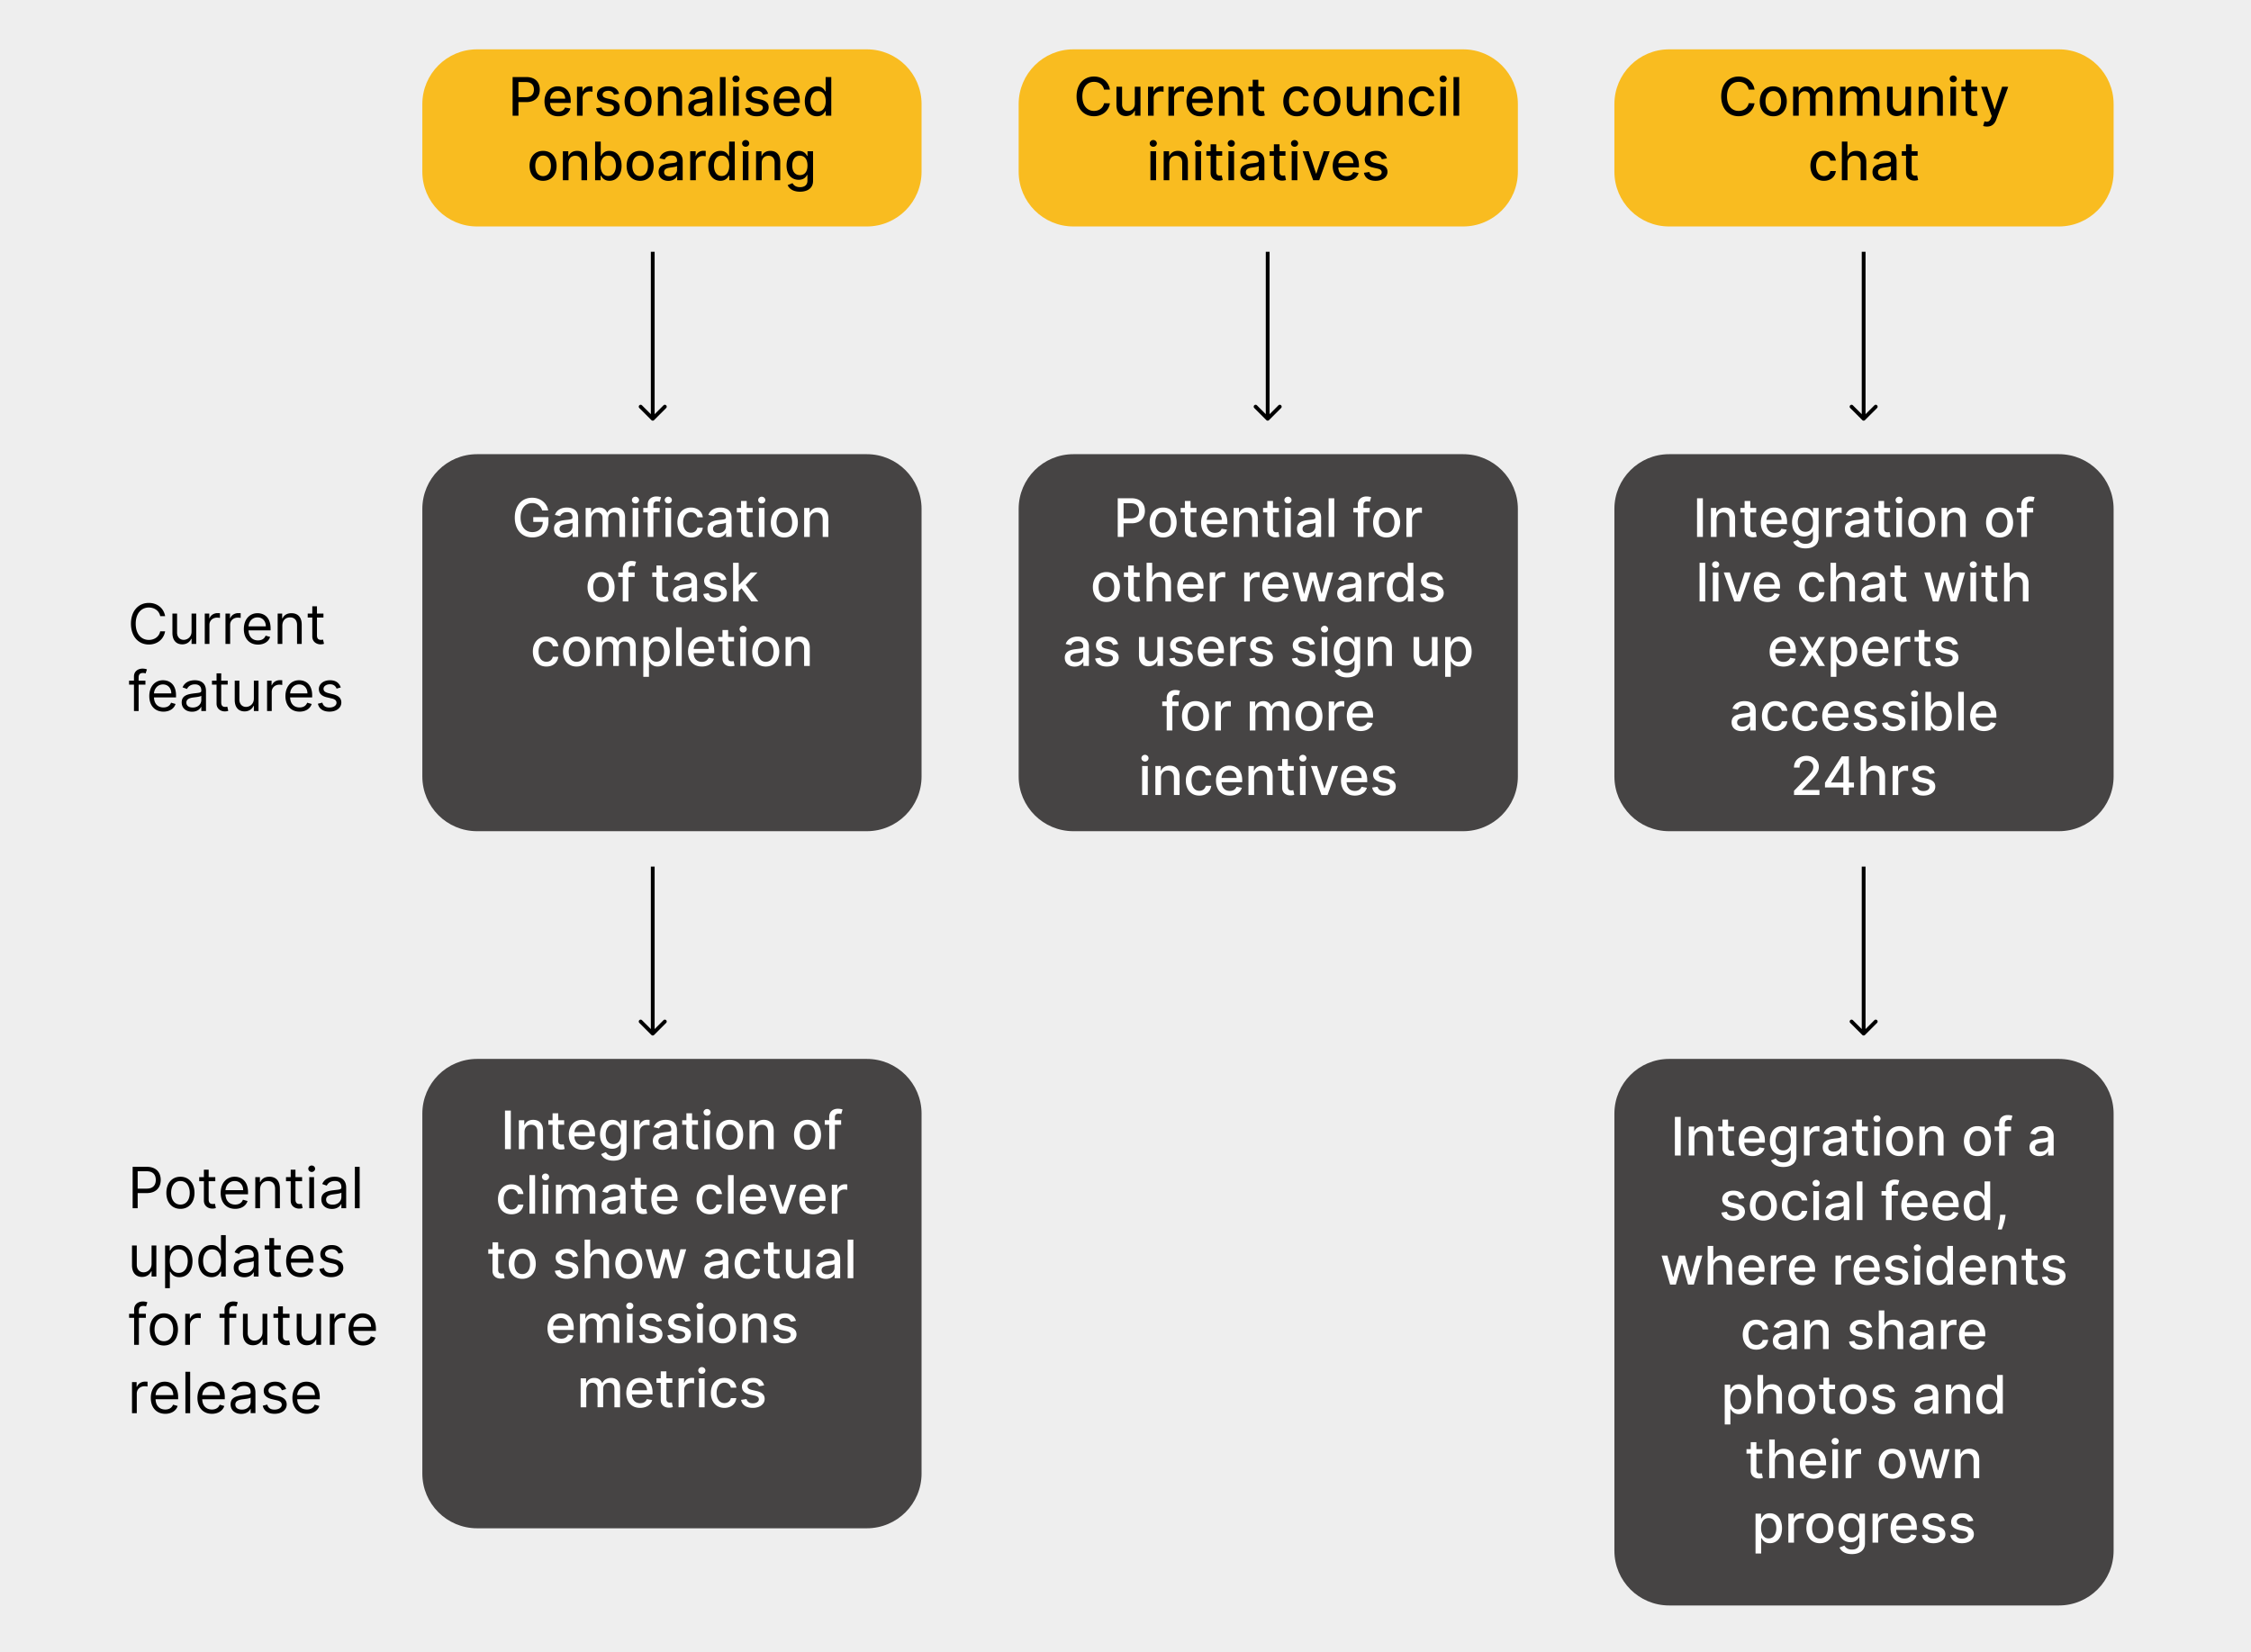 <svg xmlns="http://www.w3.org/2000/svg" width="1779" height="1306" fill="none"><path fill="#EEE" d="M0 0h1779v1306H0z"/><path fill="#F9BC20" d="M685.054 39h-308c-23.899 0-43.273 19.374-43.273 43.273v53.454c0 23.899 19.374 43.273 43.273 43.273h308c23.898 0 43.272-19.374 43.272-43.273V82.273c0-23.9-19.374-43.273-43.272-43.273z"/><path fill="#000" d="M405.133 91.454h4.608V80.715h6.265c7.084 0 10.589-4.28 10.589-9.918 0-5.623-3.475-9.888-10.575-9.888h-10.887v30.545zm4.608-14.646V64.861h5.787c4.564 0 6.429 2.476 6.429 5.936s-1.865 6.011-6.369 6.011h-5.847zm31.485 15.108c4.997 0 8.532-2.46 9.546-6.189l-4.221-.761c-.805 2.163-2.744 3.267-5.28 3.267-3.818 0-6.383-2.476-6.503-6.891h16.287v-1.581c0-8.278-4.951-11.514-10.142-11.514-6.383 0-10.589 4.862-10.589 11.902 0 7.114 4.146 11.767 10.902 11.767zm-6.443-13.915c.179-3.251 2.536-6.07 6.16-6.07 3.46 0 5.727 2.565 5.742 6.07h-11.902zm21.22 13.453h4.46v-13.99c0-2.998 2.312-5.16 5.473-5.16.925 0 1.969.164 2.327.268v-4.266a18.287 18.287 0 0 0-1.894-.104c-2.685 0-4.982 1.521-5.817 3.982h-.238v-3.639h-4.311v22.909zm33.286-17.316c-.924-3.565-3.713-5.891-8.665-5.891-5.176 0-8.845 2.729-8.845 6.786 0 3.251 1.969 5.414 6.265 6.369l3.877.85c2.208.492 3.237 1.476 3.237 2.908 0 1.775-1.894 3.162-4.818 3.162-2.669 0-4.385-1.148-4.921-3.401l-4.311.657c.746 4.056 4.117 6.338 9.262 6.338 5.534 0 9.367-2.938 9.367-7.084 0-3.237-2.059-5.235-6.264-6.205l-3.64-.835c-2.52-.596-3.609-1.447-3.594-2.998-.015-1.76 1.894-3.012 4.43-3.012 2.774 0 4.056 1.536 4.578 3.072l4.042-.716zm15.001 17.778c6.458 0 10.679-4.728 10.679-11.812 0-7.129-4.221-11.857-10.679-11.857s-10.679 4.728-10.679 11.857c0 7.084 4.221 11.812 10.679 11.812zm.015-3.743c-4.221 0-6.19-3.684-6.19-8.084 0-4.385 1.969-8.114 6.19-8.114 4.191 0 6.16 3.729 6.16 8.114 0 4.4-1.969 8.084-6.16 8.084zm20.101-10.321c0-3.654 2.237-5.742 5.34-5.742 3.027 0 4.862 1.983 4.862 5.309v14.035h4.459V76.882c0-5.667-3.117-8.635-7.8-8.635-3.445 0-5.698 1.596-6.756 4.027h-.284v-3.729h-4.28v22.909h4.459V77.852zm27.309 14.109c3.788 0 5.921-1.924 6.771-3.639h.179v3.132h4.355V76.241c0-6.667-5.25-7.994-8.889-7.994-4.146 0-7.964 1.67-9.456 5.846l4.191.955c.657-1.626 2.327-3.192 5.325-3.192 2.878 0 4.355 1.506 4.355 4.102v.104c0 1.626-1.67 1.596-5.787 2.073-4.34.507-8.785 1.641-8.785 6.846 0 4.504 3.386 6.98 7.741 6.98zm.97-3.579c-2.521 0-4.341-1.134-4.341-3.341 0-2.387 2.118-3.237 4.698-3.58 1.447-.194 4.878-.581 5.519-1.223v2.953c0 2.715-2.163 5.191-5.876 5.191zm20.735-27.473h-4.46v30.545h4.46V60.909zm5.999 30.545h4.46V68.545h-4.46v22.909zm2.252-26.444c1.537 0 2.819-1.193 2.819-2.655 0-1.461-1.282-2.669-2.819-2.669-1.551 0-2.819 1.208-2.819 2.669 0 1.462 1.268 2.655 2.819 2.655zm25.374 9.128c-.925-3.565-3.714-5.891-8.665-5.891-5.176 0-8.845 2.729-8.845 6.786 0 3.251 1.969 5.414 6.264 6.369l3.878.85c2.208.492 3.237 1.476 3.237 2.908 0 1.775-1.894 3.162-4.818 3.162-2.669 0-4.385-1.148-4.922-3.401l-4.31.657c.746 4.056 4.117 6.338 9.262 6.338 5.533 0 9.367-2.938 9.367-7.084 0-3.237-2.059-5.235-6.265-6.205l-3.639-.835c-2.52-.596-3.609-1.447-3.594-2.998-.015-1.76 1.894-3.012 4.429-3.012 2.775 0 4.057 1.536 4.579 3.072l4.042-.716zm15.224 17.778c4.997 0 8.532-2.46 9.546-6.189l-4.221-.761c-.805 2.163-2.744 3.267-5.28 3.267-3.818 0-6.383-2.476-6.503-6.891h16.287v-1.581c0-8.278-4.951-11.514-10.142-11.514-6.383 0-10.589 4.862-10.589 11.902 0 7.114 4.146 11.767 10.902 11.767zm-6.443-13.915c.179-3.251 2.536-6.07 6.16-6.07 3.46 0 5.727 2.565 5.742 6.07h-11.902zm29.796 13.901c4.176 0 5.817-2.551 6.622-4.013h.373v3.565h4.355V60.909h-4.459v11.35h-.269c-.805-1.417-2.326-4.012-6.592-4.012-5.533 0-9.605 4.37-9.605 11.797 0 7.413 4.012 11.858 9.575 11.858zm.985-3.804c-3.983 0-6.056-3.505-6.056-8.098 0-4.549 2.029-7.965 6.056-7.965 3.892 0 5.98 3.177 5.98 7.965 0 4.817-2.132 8.098-5.98 8.098zm-217.396 54.818c6.458 0 10.679-4.728 10.679-11.812 0-7.129-4.221-11.857-10.679-11.857s-10.679 4.728-10.679 11.857c0 7.084 4.221 11.812 10.679 11.812zm.015-3.743c-4.221 0-6.19-3.684-6.19-8.084 0-4.385 1.969-8.114 6.19-8.114 4.191 0 6.159 3.729 6.159 8.114 0 4.4-1.968 8.084-6.159 8.084zm20.101-10.321c0-3.654 2.237-5.742 5.34-5.742 3.027 0 4.862 1.983 4.862 5.309v14.035h4.459v-14.572c0-5.667-3.117-8.635-7.8-8.635-3.446 0-5.698 1.596-6.757 4.027h-.283v-3.729h-4.281v22.909h4.46v-13.602zm21 13.602h4.355v-3.565h.373c.805 1.462 2.446 4.013 6.622 4.013 5.548 0 9.575-4.445 9.575-11.858 0-7.427-4.086-11.797-9.62-11.797-4.25 0-5.787 2.595-6.577 4.012h-.268v-11.35h-4.46v30.545zm4.37-11.454c0-4.788 2.088-7.965 5.981-7.965 4.042 0 6.07 3.416 6.07 7.965 0 4.593-2.088 8.098-6.07 8.098-3.833 0-5.981-3.281-5.981-8.098zm31.213 11.916c6.458 0 10.679-4.728 10.679-11.812 0-7.129-4.221-11.857-10.679-11.857s-10.679 4.728-10.679 11.857c0 7.084 4.221 11.812 10.679 11.812zm.015-3.743c-4.221 0-6.19-3.684-6.19-8.084 0-4.385 1.969-8.114 6.19-8.114 4.191 0 6.16 3.729 6.16 8.114 0 4.4-1.969 8.084-6.16 8.084zm22.309 3.788c3.788 0 5.921-1.924 6.771-3.639h.179v3.132h4.355v-15.213c0-6.667-5.25-7.994-8.889-7.994-4.146 0-7.965 1.67-9.456 5.846l4.191.955c.656-1.626 2.327-3.192 5.324-3.192 2.879 0 4.356 1.506 4.356 4.102v.104c0 1.626-1.671 1.596-5.787 2.073-4.341.507-8.785 1.641-8.785 6.846 0 4.504 3.386 6.98 7.741 6.98zm.969-3.579c-2.521 0-4.34-1.134-4.34-3.341 0-2.387 2.118-3.237 4.698-3.58 1.447-.194 4.877-.581 5.519-1.223v2.953c0 2.715-2.163 5.191-5.877 5.191zm16.276 3.072h4.459v-13.99c0-2.998 2.312-5.16 5.474-5.16.925 0 1.969.164 2.327.268v-4.266a18.319 18.319 0 0 0-1.894-.104c-2.685 0-4.982 1.521-5.817 3.982h-.239v-3.639h-4.31v22.909zm23.875.448c4.176 0 5.816-2.551 6.622-4.013h.373v3.565h4.355v-30.545h-4.46v11.35h-.268c-.806-1.417-2.327-4.012-6.593-4.012-5.533 0-9.605 4.37-9.605 11.797 0 7.413 4.012 11.858 9.576 11.858zm.984-3.804c-3.982 0-6.055-3.505-6.055-8.098 0-4.549 2.028-7.965 6.055-7.965 3.893 0 5.981 3.177 5.981 7.965 0 4.817-2.133 8.098-5.981 8.098zm16.731 3.356h4.459v-22.909h-4.459v22.909zm2.252-26.444c1.536 0 2.819-1.193 2.819-2.655 0-1.461-1.283-2.669-2.819-2.669-1.551 0-2.819 1.208-2.819 2.669 0 1.462 1.268 2.655 2.819 2.655zm12.666 12.842c0-3.654 2.237-5.742 5.34-5.742 3.027 0 4.862 1.983 4.862 5.309v14.035h4.459v-14.572c0-5.667-3.117-8.635-7.8-8.635-3.445 0-5.697 1.596-6.756 4.027h-.284v-3.729h-4.28v22.909h4.459v-13.602zm30.247 22.67c5.832 0 10.336-2.669 10.336-8.561v-23.416h-4.37v3.714h-.328c-.79-1.417-2.371-4.012-6.637-4.012-5.533 0-9.605 4.37-9.605 11.663 0 7.308 4.161 11.201 9.575 11.201 4.206 0 5.832-2.371 6.637-3.833h.284v4.504c0 3.595-2.461 5.146-5.847 5.146-3.714 0-5.16-1.865-5.951-3.177l-3.833 1.581c1.208 2.804 4.266 5.19 9.739 5.19zm-.044-13.11c-3.983 0-6.056-3.057-6.056-7.562 0-4.399 2.029-7.815 6.056-7.815 3.892 0 5.98 3.177 5.98 7.815 0 4.728-2.132 7.562-5.98 7.562z"/><path fill="#F9BC20" d="M1156.33 39H848.331c-23.899 0-43.272 19.374-43.272 43.273v53.454c0 23.899 19.373 43.273 43.272 43.273h307.999c23.9 0 43.27-19.374 43.27-43.273V82.273c0-23.9-19.37-43.273-43.27-43.273z"/><path fill="#000" d="M877.186 70.842c-1.044-6.533-6.16-10.351-12.618-10.351-7.905 0-13.736 5.921-13.736 15.69 0 9.77 5.801 15.691 13.736 15.691 6.712 0 11.619-4.206 12.618-10.247l-4.653-.015c-.791 3.908-4.072 6.056-7.935 6.056-5.235 0-9.188-4.012-9.188-11.485 0-7.412 3.938-11.484 9.203-11.484 3.893 0 7.159 2.192 7.92 6.145h4.653zm19.669 11.111c.015 3.893-2.879 5.743-5.384 5.743-2.76 0-4.669-1.999-4.669-5.116V68.545h-4.459v14.572c0 5.682 3.117 8.635 7.517 8.635 3.445 0 5.787-1.819 6.846-4.265h.238v3.967h4.385V68.545h-4.474v13.408zm10.466 9.501h4.46v-13.99c0-2.998 2.312-5.16 5.474-5.16.924 0 1.968.164 2.326.268v-4.266a18.287 18.287 0 0 0-1.894-.104c-2.685 0-4.981 1.521-5.817 3.982h-.238v-3.639h-4.311v22.909zm16.119 0h4.46v-13.99c0-2.998 2.312-5.16 5.474-5.16.924 0 1.968.164 2.326.268v-4.266a18.287 18.287 0 0 0-1.894-.104c-2.684 0-4.981 1.521-5.817 3.982h-.238v-3.639h-4.311v22.909zm25.173.462c4.996 0 8.531-2.46 9.545-6.189l-4.221-.761c-.805 2.163-2.744 3.267-5.279 3.267-3.819 0-6.384-2.476-6.503-6.891h16.287v-1.581c0-8.278-4.952-11.514-10.142-11.514-6.384 0-10.59 4.862-10.59 11.902 0 7.114 4.146 11.767 10.903 11.767zm-6.443-13.915c.179-3.251 2.535-6.07 6.159-6.07 3.461 0 5.728 2.565 5.743 6.07H942.17zm25.679-.149c0-3.654 2.237-5.742 5.34-5.742 3.027 0 4.862 1.983 4.862 5.309v14.035h4.459V76.882c0-5.667-3.117-8.635-7.8-8.635-3.445 0-5.697 1.596-6.756 4.027h-.284v-3.729h-4.28v22.909h4.459V77.852zm31.336-9.307h-4.698v-5.489h-4.46v5.489h-3.355v3.58h3.355v13.527c-.014 4.161 3.162 6.175 6.682 6.1 1.417-.015 2.372-.283 2.894-.477l-.806-3.684c-.298.06-.85.194-1.566.194-1.446 0-2.744-.477-2.744-3.057V72.125h4.698v-3.58zm25.705 23.371c5.41 0 8.92-3.251 9.41-7.71h-4.34c-.57 2.475-2.49 3.937-5.04 3.937-3.78 0-6.21-3.147-6.21-8.143 0-4.907 2.48-7.995 6.21-7.995 2.83 0 4.56 1.79 5.04 3.938h4.34c-.48-4.624-4.25-7.696-9.46-7.696-6.45 0-10.63 4.862-10.63 11.857 0 6.905 4.03 11.812 10.68 11.812zm23.83 0c6.46 0 10.68-4.728 10.68-11.812 0-7.129-4.22-11.857-10.68-11.857s-10.68 4.728-10.68 11.857c0 7.084 4.22 11.812 10.68 11.812zm.01-3.743c-4.22 0-6.19-3.684-6.19-8.084 0-4.385 1.97-8.114 6.19-8.114 4.19 0 6.16 3.729 6.16 8.114 0 4.4-1.97 8.084-6.16 8.084zm30.16-6.22c.01 3.893-2.88 5.743-5.39 5.743-2.76 0-4.67-1.999-4.67-5.116V68.545h-4.45v14.572c0 5.682 3.11 8.635 7.51 8.635 3.45 0 5.79-1.819 6.85-4.265h.24v3.967h4.38V68.545h-4.47v13.408zm14.92-4.101c0-3.654 2.24-5.742 5.34-5.742 3.03 0 4.86 1.983 4.86 5.309v14.035h4.46V76.882c0-5.667-3.11-8.635-7.8-8.635-3.44 0-5.69 1.596-6.75 4.027h-.29v-3.729h-4.28v22.909h4.46V77.852zm30.3 14.064c5.41 0 8.91-3.251 9.41-7.71h-4.34c-.57 2.475-2.49 3.937-5.05 3.937-3.77 0-6.2-3.147-6.2-8.143 0-4.907 2.48-7.995 6.2-7.995 2.84 0 4.57 1.79 5.05 3.938h4.34c-.48-4.624-4.25-7.696-9.46-7.696-6.46 0-10.63 4.862-10.63 11.857 0 6.905 4.02 11.812 10.68 11.812zm14.18-.462h4.45V68.545h-4.45v22.909zm2.25-26.444c1.53 0 2.82-1.193 2.82-2.655 0-1.461-1.29-2.669-2.82-2.669-1.55 0-2.82 1.208-2.82 2.669 0 1.462 1.27 2.655 2.82 2.655zm12.66-4.101h-4.46v30.545h4.46V60.909zm-243.992 81.545h4.46v-22.909h-4.46v22.909zm2.252-26.444c1.536 0 2.819-1.193 2.819-2.655 0-1.461-1.283-2.669-2.819-2.669-1.551 0-2.819 1.208-2.819 2.669 0 1.462 1.268 2.655 2.819 2.655zm12.667 12.842c0-3.654 2.237-5.742 5.339-5.742 3.028 0 4.862 1.983 4.862 5.309v14.035h4.46v-14.572c0-5.667-3.117-8.635-7.801-8.635-3.445 0-5.697 1.596-6.756 4.027h-.283v-3.729h-4.281v22.909h4.46v-13.602zm20.642 13.602h4.459v-22.909h-4.459v22.909zm2.252-26.444c1.536 0 2.819-1.193 2.819-2.655 0-1.461-1.283-2.669-2.819-2.669-1.551 0-2.819 1.208-2.819 2.669 0 1.462 1.268 2.655 2.819 2.655zm18.9 3.535h-4.698v-5.489h-4.459v5.489h-3.356v3.58h3.356v13.527c-.015 4.161 3.162 6.175 6.682 6.1 1.416-.015 2.371-.283 2.893-.477l-.805-3.684c-.299.06-.85.194-1.566.194-1.447 0-2.745-.477-2.745-3.057v-12.603h4.698v-3.58zm4.933 22.909h4.46v-22.909h-4.46v22.909zm2.253-26.444c1.536 0 2.819-1.193 2.819-2.655 0-1.461-1.283-2.669-2.819-2.669-1.552 0-2.819 1.208-2.819 2.669 0 1.462 1.267 2.655 2.819 2.655zm14.873 26.951c3.789 0 5.922-1.924 6.772-3.639h.179v3.132h4.355v-15.213c0-6.667-5.25-7.994-8.889-7.994-4.147 0-7.965 1.67-9.456 5.846l4.191.955c.656-1.626 2.326-3.192 5.324-3.192 2.879 0 4.355 1.506 4.355 4.102v.104c0 1.626-1.67 1.596-5.787 2.073-4.34.507-8.784 1.641-8.784 6.846 0 4.504 3.385 6.98 7.74 6.98zm.97-3.579c-2.521 0-4.34-1.134-4.34-3.341 0-2.387 2.118-3.237 4.698-3.58 1.447-.194 4.877-.581 5.518-1.223v2.953c0 2.715-2.162 5.191-5.876 5.191zm26.97-19.837h-4.69v-5.489h-4.46v5.489h-3.36v3.58h3.36v13.527c-.02 4.161 3.16 6.175 6.68 6.1 1.42-.015 2.37-.283 2.89-.477l-.8-3.684c-.3.06-.85.194-1.57.194-1.45 0-2.74-.477-2.74-3.057v-12.603h4.69v-3.58zm4.94 22.909h4.46v-22.909h-4.46v22.909zm2.25-26.444c1.54 0 2.82-1.193 2.82-2.655 0-1.461-1.28-2.669-2.82-2.669-1.55 0-2.82 1.208-2.82 2.669 0 1.462 1.27 2.655 2.82 2.655zm27.8 3.535h-4.78l-5.79 17.629h-.24l-5.8-17.629h-4.79l8.32 22.909h4.78l8.3-22.909zm13.25 23.371c5 0 8.53-2.46 9.54-6.189l-4.22-.761c-.8 2.163-2.74 3.267-5.28 3.267-3.81 0-6.38-2.476-6.5-6.891h16.29v-1.581c0-8.278-4.95-11.514-10.14-11.514-6.39 0-10.59 4.862-10.59 11.902 0 7.114 4.14 11.767 10.9 11.767zm-6.44-13.915c.17-3.251 2.53-6.07 6.16-6.07 3.46 0 5.72 2.565 5.74 6.07h-11.9zm38.38-3.863c-.92-3.565-3.71-5.891-8.66-5.891-5.18 0-8.85 2.729-8.85 6.786 0 3.251 1.97 5.414 6.27 6.369l3.87.85c2.21.492 3.24 1.476 3.24 2.908 0 1.775-1.89 3.162-4.82 3.162-2.67 0-4.38-1.148-4.92-3.401l-4.31.657c.75 4.056 4.12 6.338 9.26 6.338 5.54 0 9.37-2.938 9.37-7.084 0-3.237-2.06-5.235-6.26-6.205l-3.64-.835c-2.52-.596-3.61-1.447-3.6-2.998-.01-1.76 1.9-3.012 4.43-3.012 2.78 0 4.06 1.536 4.58 3.072l4.04-.716z"/><path fill="#F9BC20" d="M1627.15 39h-308c-23.9 0-43.27 19.374-43.27 43.273v53.454c0 23.899 19.37 43.273 43.27 43.273h308c23.9 0 43.27-19.374 43.27-43.273V82.273c0-23.9-19.37-43.273-43.27-43.273z"/><path fill="#000" d="M1386.66 70.842c-1.05-6.533-6.16-10.351-12.62-10.351-7.91 0-13.74 5.921-13.74 15.69 0 9.77 5.8 15.691 13.74 15.691 6.71 0 11.62-4.206 12.62-10.247l-4.66-.015c-.79 3.908-4.07 6.056-7.93 6.056-5.24 0-9.19-4.012-9.19-11.485 0-7.412 3.94-11.484 9.2-11.484 3.9 0 7.16 2.192 7.92 6.145h4.66zm14.8 21.074c6.46 0 10.68-4.728 10.68-11.812 0-7.129-4.22-11.857-10.68-11.857-6.45 0-10.68 4.728-10.68 11.857 0 7.084 4.23 11.812 10.68 11.812zm.02-3.743c-4.22 0-6.19-3.684-6.19-8.084 0-4.385 1.97-8.114 6.19-8.114 4.19 0 6.16 3.729 6.16 8.114 0 4.4-1.97 8.084-6.16 8.084zm15.64 3.281h4.46V77.33c0-3.088 2.16-5.235 4.7-5.235 2.47 0 4.19 1.64 4.19 4.131v15.228h4.44V76.853c0-2.76 1.69-4.758 4.6-4.758 2.35 0 4.29 1.312 4.29 4.414v14.945h4.46V76.092c0-5.235-2.92-7.845-7.07-7.845-3.29 0-5.77 1.581-6.87 4.027h-.24c-1-2.506-3.1-4.027-6.16-4.027-3.03 0-5.28 1.506-6.24 4.027h-.28v-3.729h-4.28v22.909zm37.12 0h4.46V77.33c0-3.088 2.16-5.235 4.7-5.235 2.47 0 4.19 1.64 4.19 4.131v15.228h4.44V76.853c0-2.76 1.69-4.758 4.6-4.758 2.35 0 4.29 1.312 4.29 4.414v14.945h4.46V76.092c0-5.235-2.92-7.845-7.07-7.845-3.29 0-5.77 1.581-6.87 4.027h-.24c-1-2.506-3.11-4.027-6.16-4.027-3.03 0-5.28 1.506-6.24 4.027h-.28v-3.729h-4.28v22.909zm51.63-9.501c.02 3.893-2.88 5.743-5.38 5.743-2.76 0-4.67-1.999-4.67-5.116V68.545h-4.46v14.572c0 5.682 3.12 8.635 7.52 8.635 3.44 0 5.78-1.819 6.84-4.265h.24v3.967h4.38V68.545h-4.47v13.408zm14.93-4.101c0-3.654 2.23-5.742 5.34-5.742 3.02 0 4.86 1.983 4.86 5.309v14.035h4.46V76.882c0-5.667-3.12-8.635-7.8-8.635-3.45 0-5.7 1.596-6.76 4.027h-.28v-3.729h-4.28v22.909h4.46V77.852zm20.64 13.602h4.46V68.545h-4.46v22.909zm2.25-26.444c1.54 0 2.82-1.193 2.82-2.655 0-1.461-1.28-2.669-2.82-2.669-1.55 0-2.82 1.208-2.82 2.669 0 1.462 1.27 2.655 2.82 2.655zm18.9 3.535h-4.7v-5.489h-4.46v5.489h-3.35v3.58h3.35v13.527c-.01 4.161 3.17 6.175 6.69 6.1 1.41-.015 2.37-.283 2.89-.477l-.81-3.684c-.29.06-.85.194-1.56.194-1.45 0-2.75-.477-2.75-3.057V72.125h4.7v-3.58zm7.75 31.5c3.69 0 6.01-1.924 7.34-5.533l9.47-25.922-4.82-.045-5.8 17.778h-.24l-5.8-17.778h-4.77l8.38 23.207-.55 1.522c-1.13 3.042-2.73 3.296-5.18 2.625l-1.07 3.654c.54.238 1.7.492 3.04.492zm-128.87 42.871c5.42 0 8.92-3.251 9.42-7.71h-4.35c-.56 2.475-2.49 3.937-5.04 3.937-3.77 0-6.2-3.147-6.2-8.143 0-4.907 2.48-7.995 6.2-7.995 2.84 0 4.57 1.79 5.04 3.938h4.35c-.48-4.624-4.26-7.696-9.46-7.696-6.46 0-10.64 4.862-10.64 11.857 0 6.905 4.03 11.812 10.68 11.812zm18.64-14.064c0-3.654 2.32-5.742 5.49-5.742 3.07 0 4.91 1.953 4.91 5.309v14.035h4.46v-14.572c0-5.712-3.13-8.635-7.85-8.635-3.56 0-5.71 1.551-6.78 4.027h-.29v-11.365h-4.4v30.545h4.46v-13.602zm27.48 14.109c3.79 0 5.92-1.924 6.77-3.639h.18v3.132h4.35v-15.213c0-6.667-5.25-7.994-8.89-7.994-4.14 0-7.96 1.67-9.45 5.846l4.19.955c.65-1.626 2.32-3.192 5.32-3.192 2.88 0 4.36 1.506 4.36 4.102v.104c0 1.626-1.67 1.596-5.79 2.073-4.34.507-8.78 1.641-8.78 6.846 0 4.504 3.38 6.98 7.74 6.98zm.97-3.579c-2.52 0-4.34-1.134-4.34-3.341 0-2.387 2.11-3.237 4.69-3.58 1.45-.194 4.88-.581 5.52-1.223v2.953c0 2.715-2.16 5.191-5.87 5.191zm26.97-19.837h-4.7v-5.489h-4.46v5.489h-3.36v3.58h3.36v13.527c-.02 4.161 3.16 6.175 6.68 6.1 1.42-.015 2.37-.283 2.89-.477l-.8-3.684c-.3.06-.85.194-1.57.194-1.44 0-2.74-.477-2.74-3.057v-12.603h4.7v-3.58zM130.5 487c-1.188-6.563-6.438-10.438-12.875-10.438-8.187 0-14.125 6.313-14.125 16.438s5.938 16.437 14.125 16.437c6.437 0 11.687-3.875 12.875-10.437h-3.875c-.937 4.438-4.75 6.812-9 6.812-5.812 0-10.375-4.5-10.375-12.812s4.563-12.813 10.375-12.813c4.25 0 8.063 2.375 9 6.813h3.875zm20.887 12.187c0 4.5-3.438 6.563-6.188 6.563-3.062 0-5.25-2.25-5.25-5.75v-15h-3.687v15.25c0 6.125 3.25 9.063 7.75 9.063 3.625 0 6-1.938 7.125-4.376h.25V509h3.687v-24h-3.687v14.187zM161.828 509h3.688v-15.188c0-3.25 2.562-5.625 6.062-5.625.985 0 2 .188 2.25.25v-3.749a34.66 34.66 0 0 0-1.937-.063c-2.875 0-5.375 1.625-6.25 4h-.25V485h-3.563v24zm16.371 0h3.688v-15.188c0-3.25 2.562-5.625 6.062-5.625.985 0 2 .188 2.25.25v-3.749a34.66 34.66 0 0 0-1.937-.063c-2.875 0-5.375 1.625-6.25 4h-.25V485h-3.563v24zm25.703.5c4.875 0 8.438-2.438 9.563-6.062l-3.563-1.001c-.937 2.5-3.109 3.751-6 3.751-4.328 0-7.312-2.797-7.484-7.938h17.422v-1.563c0-8.937-5.313-11.999-10.313-11.999-6.5 0-10.812 5.124-10.812 12.5 0 7.374 4.25 12.312 11.187 12.312zm-7.484-14.438c.25-3.734 2.891-7.062 7.109-7.062 4 0 6.563 3 6.563 7.062h-13.672zm26.719-.5c0-4.187 2.593-6.562 6.125-6.562 3.422 0 5.5 2.234 5.5 6v15h3.687v-15.25c0-6.125-3.265-9.062-8.125-9.062-3.625 0-5.875 1.624-7 4.062h-.312V485h-3.563v24h3.688v-14.438zM255.625 485H250.5v-5.75h-3.687V485h-3.626v3.125h3.626v15c0 4.187 3.375 6.188 6.5 6.188 1.375 0 2.25-.25 2.75-.438l-.75-3.313c-.313.063-.813.188-1.625.188-1.625 0-3.188-.5-3.188-3.625v-14h5.125V485zm-140.687 53h-5.375v-2.438c0-2.375 1-3.625 3.437-3.625 1.062 0 1.688.251 2.063.375l1.062-3.187c-.562-.25-1.687-.625-3.5-.625-3.438 0-6.75 2.062-6.75 6.188V538H102v3.125h3.875V562h3.688v-20.875h5.375V538zm14.242 24.5c4.875 0 8.437-2.438 9.562-6.062l-3.562-1.001c-.938 2.5-3.11 3.751-6 3.751-4.328 0-7.313-2.797-7.485-7.938h17.422v-1.563c0-8.937-5.312-11.999-10.312-11.999-6.5 0-10.813 5.124-10.813 12.5 0 7.374 4.25 12.312 11.188 12.312zm-7.485-14.438c.25-3.734 2.891-7.062 7.11-7.062 4 0 6.562 3 6.562 7.062h-13.672zm30.094 14.501c4.188 0 6.375-2.251 7.125-3.813h.188V562h3.687v-15.812c0-7.626-5.812-8.5-8.875-8.5-3.625 0-7.75 1.249-9.625 5.624l3.5 1.25c.813-1.75 2.734-3.625 6.25-3.625 3.391 0 5.063 1.797 5.063 4.875v.125c0 1.782-1.813 1.625-6.188 2.188-4.453.578-9.312 1.562-9.312 7.062 0 4.688 3.625 7.376 8.187 7.376zm.563-3.313c-2.938 0-5.063-1.313-5.063-3.875 0-2.813 2.563-3.687 5.438-4.063 1.562-.187 5.75-.625 6.375-1.375v3.375c0 3-2.375 5.938-6.75 5.938zM179.957 538h-5.125v-5.75h-3.687V538h-3.625v3.125h3.625v15c0 4.187 3.375 6.188 6.5 6.188 1.375 0 2.25-.25 2.75-.438l-.75-3.313c-.313.063-.813.188-1.625.188-1.625 0-3.188-.5-3.188-3.625v-14h5.125V538zm20.672 14.187c0 4.5-3.438 6.563-6.188 6.563-3.062 0-5.25-2.25-5.25-5.75v-15h-3.687v15.25c0 6.125 3.25 9.063 7.75 9.063 3.625 0 6-1.938 7.125-4.376h.25V562h3.687v-24h-3.687v14.187zM211.07 562h3.688v-15.188c0-3.25 2.562-5.625 6.062-5.625.985 0 2 .188 2.25.25v-3.749a34.66 34.66 0 0 0-1.937-.063c-2.875 0-5.375 1.625-6.25 4h-.25V538h-3.563v24zm25.703.5c4.875 0 8.438-2.438 9.563-6.062l-3.563-1.001c-.937 2.5-3.109 3.751-6 3.751-4.328 0-7.312-2.797-7.484-7.938h17.422v-1.563c0-8.937-5.313-11.999-10.313-11.999-6.5 0-10.812 5.124-10.812 12.5 0 7.374 4.25 12.312 11.187 12.312zm-7.484-14.438c.25-3.734 2.891-7.062 7.109-7.062 4 0 6.563 3 6.563 7.062h-13.672zm40.031-4.687c-1.156-3.406-3.75-5.687-8.5-5.687-5.062 0-8.812 2.874-8.812 6.937 0 3.312 1.969 5.531 6.375 6.562l4 .938c2.422.562 3.562 1.719 3.562 3.375 0 2.062-2.187 3.75-5.625 3.75-3.015 0-4.906-1.297-5.562-3.875l-3.5.875c.859 4.078 4.219 6.25 9.125 6.25 5.578 0 9.375-3.047 9.375-7.188 0-3.343-2.094-5.453-6.375-6.499l-3.563-.876c-2.843-.703-4.125-1.656-4.125-3.5 0-2.062 2.188-3.562 5.125-3.562 3.219 0 4.547 1.781 5.188 3.437l3.312-.937zM104.84 955h3.963v-11.95h7.159c7.623 0 11.058-4.64 11.058-10.42 0-5.79-3.435-10.36-11.122-10.36H104.84V955zm3.963-15.47v-13.74h6.967c5.322 0 7.351 2.91 7.351 6.84 0 3.93-2.029 6.9-7.287 6.9h-7.031zm33.798 15.98c6.648 0 11.122-5.05 11.122-12.65 0-7.68-4.474-12.73-11.122-12.73s-11.122 5.05-11.122 12.73c0 7.6 4.474 12.65 11.122 12.65zm0-3.39c-5.05 0-7.351-4.34-7.351-9.26 0-4.93 2.301-9.34 7.351-9.34s7.351 4.41 7.351 9.34c0 4.92-2.301 9.26-7.351 9.26zm27.554-21.67h-5.242v-5.88h-3.771v5.88h-3.707v3.2h3.707v15.34c0 4.28 3.452 6.33 6.648 6.33 1.406 0 2.301-.26 2.812-.45l-.767-3.39c-.319.07-.831.2-1.662.2-1.662 0-3.26-.52-3.26-3.71v-14.32h5.242v-3.2zm15.7 25.06c4.986 0 8.63-2.49 9.78-6.2l-3.643-1.02c-.959 2.56-3.18 3.83-6.137 3.83-4.426 0-7.478-2.86-7.654-8.11h17.818v-1.6c0-9.14-5.434-12.28-10.547-12.28-6.648 0-11.059 5.25-11.059 12.79 0 7.54 4.347 12.59 11.442 12.59zm-7.654-14.76c.255-3.82 2.956-7.23 7.271-7.23 4.091 0 6.711 3.07 6.711 7.23h-13.982zm27.326-.52c0-4.28 2.652-6.71 6.264-6.71 3.5 0 5.625 2.29 5.625 6.14V955h3.771v-15.6c0-6.26-3.34-9.27-8.309-9.27-3.708 0-6.009 1.67-7.159 4.16h-.32v-3.84h-3.644V955h3.772v-14.77zm33.226-9.78h-5.241v-5.88h-3.771v5.88h-3.708v3.2h3.708v15.34c0 4.28 3.451 6.33 6.647 6.33 1.407 0 2.301-.26 2.813-.45l-.767-3.39c-.32.07-.831.2-1.662.2-1.662 0-3.26-.52-3.26-3.71v-14.32h5.241v-3.2zm5.673 24.55h3.772v-24.55h-3.772V955zm1.918-28.64c1.47 0 2.685-1.15 2.685-2.55 0-1.41-1.215-2.56-2.685-2.56s-2.685 1.15-2.685 2.56c0 1.4 1.215 2.55 2.685 2.55zm15.984 29.22c4.283 0 6.52-2.31 7.287-3.9h.192V955h3.771v-16.17c0-7.8-5.945-8.7-9.077-8.7-3.707 0-7.926 1.28-9.843 5.76l3.579 1.28c.831-1.79 2.797-3.71 6.392-3.71 3.468 0 5.178 1.84 5.178 4.98v.13c0 1.82-1.854 1.66-6.328 2.24-4.555.59-9.524 1.6-9.524 7.22 0 4.8 3.707 7.55 8.373 7.55zm.575-3.39c-3.004 0-5.177-1.34-5.177-3.97 0-2.87 2.621-3.77 5.561-4.15 1.598-.19 5.881-.64 6.52-1.41v3.46c0 3.06-2.429 6.07-6.904 6.07zm21.33-29.92h-3.771V955h3.771v-32.73zm-164.436 76.69c0 4.61-3.515 6.72-6.328 6.72-3.132 0-5.369-2.3-5.369-5.88v-15.35h-3.771v15.6c0 6.27 3.324 9.27 7.926 9.27 3.707 0 6.136-1.98 7.287-4.47h.255v4.15h3.772v-24.55h-3.772v14.51zm10.679 19.24h3.771v-12.97h.32c.831 1.34 2.429 4.28 7.159 4.28 6.137 0 10.419-4.92 10.419-12.72 0-7.73-4.282-12.66-10.483-12.66-4.794 0-6.264 2.95-7.095 4.22h-.447v-3.9h-3.644v33.75zm3.708-21.47c0-5.5 2.429-9.21 7.031-9.21 4.794 0 7.159 4.03 7.159 9.21 0 5.24-2.429 9.39-7.159 9.39-4.539 0-7.031-3.83-7.031-9.39zm32.983 12.78c4.73 0 6.328-2.94 7.159-4.28h.447v3.77h3.644v-32.73h-3.772v12.08h-.319c-.831-1.27-2.302-4.22-7.096-4.22-6.2 0-10.483 4.93-10.483 12.66 0 7.8 4.283 12.72 10.42 12.72zm.511-3.39c-4.73 0-7.159-4.15-7.159-9.39 0-5.18 2.365-9.21 7.159-9.21 4.602 0 7.031 3.71 7.031 9.21 0 5.56-2.493 9.39-7.031 9.39zm25.392 3.46c4.283 0 6.52-2.31 7.287-3.9h.192v3.32h3.771v-16.17c0-7.8-5.944-8.7-9.076-8.7-3.708 0-7.927 1.28-9.844 5.76l3.579 1.28c.831-1.79 2.797-3.71 6.392-3.71 3.468 0 5.178 1.84 5.178 4.98v.13c0 1.82-1.854 1.66-6.328 2.24-4.554.59-9.524 1.6-9.524 7.22 0 4.8 3.707 7.55 8.373 7.55zm.576-3.39c-3.005 0-5.178-1.34-5.178-3.97 0-2.87 2.621-3.77 5.561-4.15 1.598-.19 5.881-.64 6.52-1.41v3.46c0 3.06-2.429 6.07-6.903 6.07zm28.232-21.74h-5.241v-5.88h-3.771v5.88h-3.708v3.2h3.708v15.34c0 4.28 3.451 6.33 6.647 6.33 1.407 0 2.302-.26 2.813-.45l-.767-3.39c-.32.07-.831.2-1.662.2-1.662 0-3.26-.52-3.26-3.71v-14.32h5.241v-3.2zm15.701 25.06c4.986 0 8.629-2.49 9.78-6.2l-3.644-1.02c-.959 2.56-3.18 3.83-6.136 3.83-4.427 0-7.479-2.86-7.655-8.11h17.818v-1.6c0-9.14-5.433-12.28-10.547-12.28-6.647 0-11.058 5.25-11.058 12.79 0 7.54 4.347 12.59 11.442 12.59zm-7.655-14.76c.256-3.82 2.957-7.23 7.271-7.23 4.091 0 6.712 3.07 6.712 7.23h-13.983zm40.941-4.8c-1.182-3.48-3.835-5.82-8.693-5.82-5.177 0-9.013 2.95-9.013 7.1 0 3.39 2.014 5.66 6.52 6.71l4.091.96c2.477.58 3.644 1.76 3.644 3.45 0 2.11-2.237 3.84-5.753 3.84-3.084 0-5.018-1.33-5.689-3.97l-3.58.9c.879 4.17 4.315 6.39 9.333 6.39 5.705 0 9.588-3.11 9.588-7.35 0-3.42-2.141-5.58-6.52-6.65l-3.643-.89c-2.909-.72-4.219-1.7-4.219-3.58 0-2.11 2.237-3.65 5.241-3.65 3.292 0 4.65 1.83 5.306 3.52l3.387-.96zm-155.606 48.5h-5.497v-2.49c0-2.43 1.023-3.71 3.516-3.71 1.086 0 1.725.26 2.109.39l1.087-3.26c-.576-.26-1.726-.64-3.58-.64-3.516 0-6.903 2.11-6.903 6.33v3.38h-3.964v3.2h3.964V1063h3.771v-21.35h5.497v-3.2zm14.246 25.06c6.648 0 11.123-5.05 11.123-12.65 0-7.68-4.475-12.73-11.123-12.73-6.647 0-11.122 5.05-11.122 12.73 0 7.6 4.475 12.65 11.122 12.65zm0-3.39c-5.049 0-7.35-4.34-7.35-9.26 0-4.93 2.301-9.34 7.35-9.34 5.05 0 7.351 4.41 7.351 9.34 0 4.92-2.301 9.26-7.351 9.26zm16.879 2.88h3.772v-15.53c0-3.33 2.62-5.76 6.2-5.76 1.007 0 2.045.2 2.301.26v-3.84c-.431-.03-1.422-.06-1.981-.06-2.941 0-5.498 1.66-6.392 4.09h-.256v-3.71h-3.644V1063zm40.33-24.55h-5.497v-2.49c0-2.43 1.023-3.71 3.516-3.71 1.086 0 1.725.26 2.109.39l1.087-3.26c-.576-.26-1.726-.64-3.58-.64-3.516 0-6.903 2.11-6.903 6.33v3.38h-3.963v3.2h3.963V1063h3.771v-21.35h5.497v-3.2zm20.754 14.51c0 4.61-3.515 6.72-6.328 6.72-3.132 0-5.369-2.3-5.369-5.88v-15.35H192v15.6c0 6.27 3.323 9.27 7.926 9.27 3.707 0 6.136-1.98 7.287-4.47h.255v4.15h3.772v-24.55h-3.772v14.51zm21.354-14.51h-5.242v-5.88h-3.771v5.88h-3.707v3.2h3.707v15.34c0 4.28 3.452 6.33 6.648 6.33 1.406 0 2.301-.26 2.812-.45l-.767-3.39c-.319.07-.831.2-1.662.2-1.662 0-3.26-.52-3.26-3.71v-14.32h5.242v-3.2zm21.141 14.51c0 4.61-3.515 6.72-6.328 6.72-3.132 0-5.369-2.3-5.369-5.88v-15.35h-3.771v15.6c0 6.27 3.324 9.27 7.926 9.27 3.707 0 6.136-1.98 7.287-4.47h.255v4.15h3.772v-24.55h-3.772v14.51zm10.679 10.04h3.771v-15.53c0-3.33 2.621-5.76 6.201-5.76 1.007 0 2.045.2 2.301.26v-3.84c-.432-.03-1.422-.06-1.982-.06-2.94 0-5.497 1.66-6.392 4.09h-.255v-3.71h-3.644V1063zm26.287.51c4.986 0 8.63-2.49 9.78-6.2l-3.643-1.02c-.959 2.56-3.18 3.83-6.137 3.83-4.426 0-7.478-2.86-7.654-8.11h17.818v-1.6c0-9.14-5.433-12.28-10.547-12.28-6.648 0-11.058 5.25-11.058 12.79 0 7.54 4.346 12.59 11.441 12.59zm-7.654-14.76c.256-3.82 2.956-7.23 7.271-7.23 4.091 0 6.712 3.07 6.712 7.23h-13.983zM104.329 1117h3.771v-15.53c0-3.33 2.621-5.76 6.2-5.76 1.007 0 2.046.2 2.301.26v-3.84c-.431-.03-1.422-.06-1.981-.06-2.94 0-5.497 1.66-6.392 4.09h-.256v-3.71h-3.643V1117zm26.287.51c4.986 0 8.629-2.49 9.78-6.2l-3.644-1.02c-.958 2.56-3.18 3.83-6.136 3.83-4.427 0-7.479-2.86-7.654-8.11h17.817v-1.6c0-9.14-5.433-12.28-10.547-12.28-6.647 0-11.058 5.25-11.058 12.79 0 7.54 4.347 12.59 11.442 12.59zm-7.654-14.76c.255-3.82 2.956-7.23 7.27-7.23 4.091 0 6.712 3.07 6.712 7.23h-13.982zm27.326-18.48h-3.772V1117h3.772v-32.73zm17.198 33.24c4.986 0 8.629-2.49 9.78-6.2l-3.644-1.02c-.958 2.56-3.18 3.83-6.136 3.83-4.426 0-7.479-2.86-7.654-8.11h17.817v-1.6c0-9.14-5.433-12.28-10.546-12.28-6.648 0-11.059 5.25-11.059 12.79 0 7.54 4.347 12.59 11.442 12.59zm-7.654-14.76c.255-3.82 2.956-7.23 7.271-7.23 4.09 0 6.711 3.07 6.711 7.23h-13.982zm30.777 14.83c4.283 0 6.52-2.31 7.287-3.9h.192v3.32h3.771v-16.17c0-7.8-5.944-8.7-9.076-8.7-3.708 0-7.927 1.28-9.844 5.76l3.579 1.28c.831-1.79 2.797-3.71 6.392-3.71 3.468 0 5.178 1.84 5.178 4.98v.13c0 1.82-1.854 1.66-6.328 2.24-4.554.59-9.524 1.6-9.524 7.22 0 4.8 3.707 7.55 8.373 7.55zm.576-3.39c-3.005 0-5.178-1.34-5.178-3.97 0-2.87 2.621-3.77 5.561-4.15 1.598-.19 5.881-.64 6.52-1.41v3.46c0 3.06-2.429 6.07-6.903 6.07zm34.944-16.24c-1.182-3.48-3.835-5.82-8.693-5.82-5.178 0-9.013 2.95-9.013 7.1 0 3.39 2.014 5.66 6.52 6.71l4.091.96c2.477.58 3.643 1.76 3.643 3.45 0 2.11-2.237 3.84-5.752 3.84-3.085 0-5.018-1.33-5.689-3.97l-3.58.9c.879 4.17 4.315 6.39 9.333 6.39 5.704 0 9.588-3.11 9.588-7.35 0-3.42-2.142-5.58-6.52-6.65l-3.644-.89c-2.908-.72-4.219-1.7-4.219-3.58 0-2.11 2.238-3.65 5.242-3.65 3.292 0 4.65 1.83 5.305 3.52l3.388-.96zm16.416 19.56c4.985 0 8.629-2.49 9.78-6.2l-3.644-1.02c-.959 2.56-3.18 3.83-6.136 3.83-4.427 0-7.479-2.86-7.655-8.11h17.818v-1.6c0-9.14-5.433-12.28-10.547-12.28-6.648 0-11.058 5.25-11.058 12.79 0 7.54 4.347 12.59 11.442 12.59zm-7.655-14.76c.256-3.82 2.957-7.23 7.271-7.23 4.091 0 6.712 3.07 6.712 7.23H234.89z"/><path fill="#464444" d="M685.054 359h-308c-23.899 0-43.273 19.374-43.273 43.273v211.454c0 23.899 19.374 43.273 43.273 43.273h308c23.898 0 43.272-19.374 43.272-43.273V402.273c0-23.899-19.374-43.273-43.272-43.273zm471.276 0H848.331c-23.899 0-43.272 19.374-43.272 43.273v211.454c0 23.899 19.373 43.273 43.272 43.273h307.999c23.9 0 43.27-19.374 43.27-43.273V402.273c0-23.899-19.37-43.273-43.27-43.273zm470.82 0h-308c-23.9 0-43.27 19.374-43.27 43.273v211.454c0 23.899 19.37 43.273 43.27 43.273h308c23.9 0 43.27-19.374 43.27-43.273V402.273c0-23.899-19.37-43.273-43.27-43.273zM685.054 837h-308c-23.899 0-43.273 19.374-43.273 43.273v284.457c0 23.9 19.374 43.27 43.273 43.27h308c23.898 0 43.272-19.37 43.272-43.27V880.273c0-23.899-19.374-43.273-43.272-43.273zm942.096 0h-308c-23.9 0-43.27 19.374-43.27 43.273v345.457c0 23.9 19.37 43.27 43.27 43.27h308c23.9 0 43.27-19.37 43.27-43.27V880.273c0-23.899-19.37-43.273-43.27-43.273z"/><path fill="#fff" d="M428.509 403.485h4.728c-1.03-5.951-6.115-10.067-12.708-10.067-7.905 0-13.677 5.951-13.677 15.705 0 9.665 5.608 15.675 13.886 15.675 7.413 0 12.707-4.862 12.707-12.573v-3.475h-12.006v3.803h7.547c-.105 4.922-3.356 8.04-8.248 8.04-5.384 0-9.307-4.072-9.307-11.5 0-7.398 3.953-11.469 9.128-11.469 4.057 0 6.801 2.237 7.95 5.861zm17.096 21.403c3.788 0 5.921-1.924 6.771-3.639h.179v3.132h4.355v-15.213c0-6.667-5.25-7.995-8.889-7.995-4.146 0-7.965 1.671-9.456 5.847l4.191.955c.656-1.626 2.327-3.192 5.324-3.192 2.879 0 4.356 1.506 4.356 4.101v.105c0 1.626-1.671 1.596-5.787 2.073-4.341.507-8.785 1.641-8.785 6.846 0 4.504 3.386 6.98 7.741 6.98zm.969-3.58c-2.52 0-4.34-1.133-4.34-3.34 0-2.387 2.118-3.237 4.698-3.58 1.447-.194 4.877-.582 5.519-1.223v2.953c0 2.715-2.163 5.19-5.877 5.19zm16.276 3.073h4.459v-14.124c0-3.088 2.163-5.236 4.699-5.236 2.475 0 4.191 1.641 4.191 4.132v15.228h4.444v-14.602c0-2.759 1.686-4.758 4.594-4.758 2.356 0 4.295 1.313 4.295 4.415v14.945h4.46v-15.362c0-5.235-2.923-7.846-7.07-7.846-3.296 0-5.772 1.581-6.875 4.027h-.239c-.999-2.505-3.102-4.027-6.16-4.027-3.028 0-5.28 1.507-6.234 4.027h-.284v-3.728h-4.28v22.909zm37.119 0h4.46v-22.909h-4.46v22.909zm2.252-26.444c1.536 0 2.819-1.193 2.819-2.655 0-1.462-1.283-2.67-2.819-2.67-1.551 0-2.819 1.208-2.819 2.67s1.268 2.655 2.819 2.655zm19.11 3.535h-4.937v-2.058c0-2.029.835-3.133 3.013-3.133.924 0 1.581.209 1.998.343l1.044-3.609c-.626-.239-1.924-.611-3.728-.611-3.625 0-6.802 2.117-6.802 6.413v2.655h-3.534v3.579h3.534v19.33h4.475v-19.33h4.937v-3.579zm4.601 22.909h4.459v-22.909h-4.459v22.909zm2.252-26.444c1.536 0 2.819-1.193 2.819-2.655 0-1.462-1.283-2.67-2.819-2.67-1.551 0-2.819 1.208-2.819 2.67s1.268 2.655 2.819 2.655zm17.857 26.906c5.414 0 8.919-3.251 9.411-7.711h-4.34c-.567 2.476-2.491 3.938-5.041 3.938-3.774 0-6.205-3.147-6.205-8.144 0-4.907 2.476-7.994 6.205-7.994 2.833 0 4.563 1.79 5.041 3.937h4.34c-.477-4.623-4.251-7.696-9.456-7.696-6.458 0-10.634 4.863-10.634 11.858 0 6.905 4.027 11.812 10.679 11.812zm20.847.045c3.788 0 5.921-1.924 6.771-3.639h.179v3.132h4.355v-15.213c0-6.667-5.25-7.995-8.889-7.995-4.146 0-7.964 1.671-9.456 5.847l4.191.955c.656-1.626 2.327-3.192 5.325-3.192 2.878 0 4.355 1.506 4.355 4.101v.105c0 1.626-1.671 1.596-5.787 2.073-4.34.507-8.785 1.641-8.785 6.846 0 4.504 3.386 6.98 7.741 6.98zm.969-3.58c-2.52 0-4.34-1.133-4.34-3.34 0-2.387 2.118-3.237 4.698-3.58 1.447-.194 4.877-.582 5.519-1.223v2.953c0 2.715-2.163 5.19-5.877 5.19zm26.97-19.836h-4.698v-5.489h-4.46v5.489h-3.356v3.579h3.356v13.528c-.015 4.161 3.162 6.175 6.682 6.1 1.417-.015 2.372-.283 2.894-.477l-.806-3.684c-.298.06-.85.194-1.566.194-1.447 0-2.744-.477-2.744-3.058v-12.603h4.698v-3.579zm4.933 22.909h4.46v-22.909h-4.46v22.909zm2.252-26.444c1.536 0 2.819-1.193 2.819-2.655 0-1.462-1.283-2.67-2.819-2.67-1.551 0-2.819 1.208-2.819 2.67s1.268 2.655 2.819 2.655zm17.857 26.906c6.458 0 10.679-4.728 10.679-11.812 0-7.13-4.221-11.858-10.679-11.858s-10.679 4.728-10.679 11.858c0 7.084 4.221 11.812 10.679 11.812zm.015-3.743c-4.221 0-6.19-3.684-6.19-8.084 0-4.385 1.969-8.114 6.19-8.114 4.191 0 6.16 3.729 6.16 8.114 0 4.4-1.969 8.084-6.16 8.084zm20.101-10.321c0-3.655 2.237-5.743 5.34-5.743 3.027 0 4.862 1.984 4.862 5.31v14.035h4.459v-14.572c0-5.667-3.117-8.636-7.8-8.636-3.445 0-5.697 1.596-6.756 4.027h-.284v-3.728h-4.28v22.909h4.459v-13.602zm-164.963 65.064c6.458 0 10.679-4.728 10.679-11.812 0-7.13-4.221-11.858-10.679-11.858s-10.679 4.728-10.679 11.858c0 7.084 4.221 11.812 10.679 11.812zm.015-3.743c-4.221 0-6.19-3.684-6.19-8.084 0-4.385 1.969-8.114 6.19-8.114 4.191 0 6.16 3.729 6.16 8.114 0 4.4-1.969 8.084-6.16 8.084zm26.545-19.628h-4.937v-2.058c0-2.029.835-3.133 3.013-3.133.924 0 1.581.209 1.998.343l1.044-3.609c-.626-.239-1.924-.611-3.728-.611-3.625 0-6.802 2.117-6.802 6.413v2.655h-3.534v3.579h3.534v19.33h4.475v-19.33h4.937v-3.579zm26.41 0h-4.698v-5.489h-4.46v5.489h-3.356v3.579h3.356v13.528c-.015 4.161 3.162 6.175 6.682 6.1 1.417-.015 2.372-.283 2.894-.477l-.806-3.684c-.298.06-.85.194-1.566.194-1.447 0-2.744-.477-2.744-3.058v-12.603h4.698v-3.579zm11.6 23.416c3.788 0 5.921-1.924 6.771-3.639h.179v3.132h4.355v-15.213c0-6.667-5.25-7.995-8.889-7.995-4.146 0-7.964 1.671-9.456 5.847l4.191.955c.656-1.626 2.327-3.192 5.325-3.192 2.878 0 4.355 1.506 4.355 4.101v.105c0 1.626-1.671 1.596-5.787 2.073-4.34.507-8.785 1.641-8.785 6.846 0 4.504 3.386 6.98 7.741 6.98zm.969-3.58c-2.52 0-4.34-1.133-4.34-3.34 0-2.387 2.118-3.237 4.698-3.58 1.447-.194 4.877-.582 5.519-1.223v2.953c0 2.715-2.163 5.19-5.877 5.19zm33.443-14.243c-.925-3.565-3.714-5.892-8.665-5.892-5.176 0-8.845 2.73-8.845 6.787 0 3.251 1.969 5.414 6.264 6.368l3.878.85c2.208.493 3.237 1.477 3.237 2.909 0 1.775-1.895 3.162-4.818 3.162-2.67 0-4.385-1.149-4.922-3.401l-4.31.656c.746 4.057 4.116 6.339 9.262 6.339 5.533 0 9.367-2.938 9.367-7.084 0-3.237-2.059-5.235-6.265-6.205l-3.639-.835c-2.521-.597-3.609-1.447-3.594-2.998-.015-1.76 1.894-3.013 4.429-3.013 2.774 0 4.057 1.536 4.579 3.073l4.042-.716zm5.351 17.316h4.459v-8.129l2.223-2.222 7.785 10.351h5.474l-9.904-13.08 9.277-9.829h-5.339l-9.128 9.694h-.388v-17.331h-4.459v30.546zm-147.543 51.462c5.414 0 8.919-3.251 9.411-7.711h-4.34c-.567 2.476-2.491 3.938-5.041 3.938-3.773 0-6.205-3.147-6.205-8.144 0-4.907 2.476-7.994 6.205-7.994 2.834 0 4.564 1.79 5.041 3.937h4.34c-.477-4.623-4.25-7.696-9.456-7.696-6.458 0-10.634 4.863-10.634 11.858 0 6.905 4.027 11.812 10.679 11.812zm23.83 0c6.458 0 10.679-4.728 10.679-11.812 0-7.13-4.221-11.858-10.679-11.858s-10.679 4.728-10.679 11.858c0 7.084 4.221 11.812 10.679 11.812zm.015-3.743c-4.221 0-6.189-3.684-6.189-8.084 0-4.385 1.968-8.114 6.189-8.114 4.191 0 6.16 3.729 6.16 8.114 0 4.4-1.969 8.084-6.16 8.084zm15.642 3.281h4.46v-14.124c0-3.088 2.162-5.236 4.698-5.236 2.476 0 4.191 1.641 4.191 4.132v15.228h4.444v-14.602c0-2.759 1.686-4.758 4.594-4.758 2.357 0 4.296 1.313 4.296 4.415v14.945h4.459v-15.362c0-5.235-2.923-7.846-7.069-7.846-3.297 0-5.773 1.581-6.876 4.027h-.239c-.999-2.505-3.102-4.027-6.16-4.027-3.027 0-5.279 1.507-6.234 4.027h-.283v-3.728h-4.281v22.909zm37.119 8.591h4.46v-12.156h.268c.806 1.462 2.446 4.012 6.622 4.012 5.549 0 9.576-4.444 9.576-11.857 0-7.427-4.087-11.798-9.62-11.798-4.251 0-5.787 2.596-6.578 4.013h-.373v-3.714h-4.355v31.5zm4.37-20.046c0-4.787 2.088-7.964 5.981-7.964 4.042 0 6.07 3.415 6.07 7.964 0 4.594-2.088 8.099-6.07 8.099-3.833 0-5.981-3.281-5.981-8.099zm26.012-19.091h-4.46v30.546h4.46v-30.546zm15.873 31.008c4.996 0 8.531-2.461 9.545-6.189l-4.221-.761c-.805 2.163-2.744 3.266-5.28 3.266-3.818 0-6.383-2.476-6.502-6.89h16.286v-1.581c0-8.278-4.951-11.515-10.142-11.515-6.383 0-10.589 4.863-10.589 11.902 0 7.115 4.146 11.768 10.903 11.768zm-6.444-13.915c.179-3.252 2.536-6.071 6.16-6.071 3.46 0 5.728 2.566 5.742 6.071h-11.902zm31.914-9.456h-4.698v-5.489h-4.459v5.489h-3.356v3.579h3.356v13.528c-.015 4.161 3.162 6.175 6.682 6.1 1.416-.015 2.371-.283 2.893-.477l-.805-3.684c-.299.06-.851.194-1.566.194-1.447 0-2.745-.477-2.745-3.058v-12.603h4.698v-3.579zm4.933 22.909h4.46v-22.909h-4.46v22.909zm2.253-26.444c1.536 0 2.818-1.193 2.818-2.655 0-1.462-1.282-2.67-2.818-2.67-1.552 0-2.819 1.208-2.819 2.67s1.267 2.655 2.819 2.655zm17.856 26.906c6.458 0 10.679-4.728 10.679-11.812 0-7.13-4.221-11.858-10.679-11.858s-10.679 4.728-10.679 11.858c0 7.084 4.221 11.812 10.679 11.812zm.015-3.743c-4.221 0-6.189-3.684-6.189-8.084 0-4.385 1.968-8.114 6.189-8.114 4.191 0 6.16 3.729 6.16 8.114 0 4.4-1.969 8.084-6.16 8.084zm20.102-10.321c0-3.655 2.237-5.743 5.339-5.743 3.028 0 4.862 1.984 4.862 5.31v14.035h4.46v-14.572c0-5.667-3.117-8.636-7.801-8.636-3.445 0-5.697 1.596-6.756 4.027h-.283v-3.728h-4.281v22.909h4.46v-13.602zm258.073-88.398h4.609v-10.739h6.264c7.085 0 10.59-4.28 10.59-9.918 0-5.623-3.475-9.889-10.575-9.889h-10.888v30.546zm4.609-14.646v-11.947h5.787c4.564 0 6.428 2.476 6.428 5.936s-1.864 6.011-6.368 6.011h-5.847zm31.262 15.108c6.458 0 10.678-4.728 10.678-11.812 0-7.13-4.22-11.858-10.678-11.858-6.459 0-10.679 4.728-10.679 11.858 0 7.084 4.22 11.812 10.679 11.812zm.014-3.743c-4.22 0-6.189-3.684-6.189-8.084 0-4.385 1.969-8.114 6.189-8.114 4.191 0 6.16 3.729 6.16 8.114 0 4.4-1.969 8.084-6.16 8.084zm26.336-19.628h-4.698v-5.489h-4.459v5.489h-3.356v3.579h3.356v13.528c-.015 4.161 3.161 6.175 6.681 6.1 1.417-.015 2.372-.283 2.894-.477l-.806-3.684c-.298.06-.85.194-1.566.194-1.446 0-2.744-.477-2.744-3.058v-12.603h4.698v-3.579zm14.561 23.371c4.996 0 8.531-2.461 9.545-6.189l-4.221-.761c-.805 2.163-2.744 3.266-5.28 3.266-3.818 0-6.383-2.476-6.502-6.89h16.287v-1.581c0-8.278-4.952-11.515-10.142-11.515-6.384 0-10.59 4.863-10.59 11.902 0 7.115 4.146 11.768 10.903 11.768zm-6.443-13.915c.179-3.252 2.535-6.071 6.159-6.071 3.461 0 5.728 2.566 5.743 6.071h-11.902zm25.679-.149c0-3.655 2.237-5.743 5.34-5.743 3.027 0 4.862 1.984 4.862 5.31v14.035h4.459v-14.572c0-5.667-3.117-8.636-7.8-8.636-3.445 0-5.698 1.596-6.757 4.027h-.283v-3.728h-4.28v22.909h4.459v-13.602zm31.337-9.307h-4.7v-5.489h-4.46v5.489h-3.354v3.579h3.354v13.528c-.01 4.161 3.16 6.175 6.68 6.1 1.42-.015 2.37-.283 2.89-.477l-.8-3.684c-.3.06-.85.194-1.57.194-1.44 0-2.74-.477-2.74-3.058v-12.603h4.7v-3.579zm4.93 22.909h4.46v-22.909h-4.46v22.909zm2.25-26.444c1.54 0 2.82-1.193 2.82-2.655 0-1.462-1.28-2.67-2.82-2.67-1.55 0-2.82 1.208-2.82 2.67s1.27 2.655 2.82 2.655zm14.87 26.951c3.79 0 5.93-1.924 6.78-3.639h.18v3.132h4.35v-15.213c0-6.667-5.25-7.995-8.89-7.995-4.15 0-7.96 1.671-9.45 5.847l4.19.955c.65-1.626 2.32-3.192 5.32-3.192 2.88 0 4.36 1.506 4.36 4.101v.105c0 1.626-1.67 1.596-5.79 2.073-4.34.507-8.79 1.641-8.79 6.846 0 4.504 3.39 6.98 7.74 6.98zm.97-3.58c-2.52 0-4.34-1.133-4.34-3.34 0-2.387 2.12-3.237 4.7-3.58 1.45-.194 4.88-.582 5.52-1.223v2.953c0 2.715-2.16 5.19-5.88 5.19zm20.74-27.473h-4.46v30.546h4.46v-30.546zm28.02 7.637h-4.94v-2.058c0-2.029.84-3.133 3.01-3.133.93 0 1.58.209 2 .343l1.05-3.609c-.63-.239-1.93-.611-3.73-.611-3.63 0-6.8 2.117-6.8 6.413v2.655h-3.54v3.579h3.54v19.33h4.47v-19.33h4.94v-3.579zm13.35 23.371c6.45 0 10.67-4.728 10.67-11.812 0-7.13-4.22-11.858-10.67-11.858-6.46 0-10.68 4.728-10.68 11.858 0 7.084 4.22 11.812 10.68 11.812zm.01-3.743c-4.22 0-6.19-3.684-6.19-8.084 0-4.385 1.97-8.114 6.19-8.114 4.19 0 6.16 3.729 6.16 8.114 0 4.4-1.97 8.084-6.16 8.084zm15.64 3.281h4.46v-13.99c0-2.998 2.31-5.161 5.48-5.161.92 0 1.96.164 2.32.269v-4.266c-.44-.06-1.32-.104-1.89-.104-2.69 0-4.98 1.521-5.82 3.982h-.24v-3.639h-4.31v22.909zm-237.115 51.462c6.458 0 10.679-4.728 10.679-11.812 0-7.13-4.221-11.858-10.679-11.858s-10.679 4.728-10.679 11.858c0 7.084 4.221 11.812 10.679 11.812zm.015-3.743c-4.221 0-6.19-3.684-6.19-8.084 0-4.385 1.969-8.114 6.19-8.114 4.191 0 6.16 3.729 6.16 8.114 0 4.4-1.969 8.084-6.16 8.084zm26.336-19.628h-4.699v-5.489h-4.459v5.489h-3.356v3.579h3.356v13.528c-.015 4.161 3.162 6.175 6.682 6.1 1.417-.015 2.371-.283 2.893-.477l-.805-3.684c-.298.06-.85.194-1.566.194-1.447 0-2.745-.477-2.745-3.058v-12.603h4.699v-3.579zm9.884 9.307c0-3.655 2.312-5.743 5.489-5.743 3.072 0 4.907 1.954 4.907 5.31v14.035h4.459v-14.572c0-5.712-3.132-8.636-7.845-8.636-3.564 0-5.712 1.552-6.786 4.027h-.283v-11.365h-4.4v30.546h4.459v-13.602zm30.68 14.064c4.997 0 8.531-2.461 9.546-6.189l-4.221-.761c-.806 2.163-2.745 3.266-5.28 3.266-3.818 0-6.384-2.476-6.503-6.89h16.287v-1.581c0-8.278-4.952-11.515-10.142-11.515-6.384 0-10.59 4.863-10.59 11.902 0 7.115 4.147 11.768 10.903 11.768zm-6.443-13.915c.179-3.252 2.535-6.071 6.16-6.071 3.46 0 5.727 2.566 5.742 6.071h-11.902zm21.22 13.453h4.459v-13.99c0-2.998 2.312-5.161 5.474-5.161.925 0 1.969.164 2.327.269v-4.266a18.044 18.044 0 0 0-1.894-.104c-2.685 0-4.982 1.521-5.817 3.982h-.239v-3.639h-4.31v22.909zm27.234 0h4.46v-13.99c0-2.998 2.312-5.161 5.473-5.161.925 0 1.969.164 2.327.269v-4.266a18.013 18.013 0 0 0-1.894-.104c-2.685 0-4.982 1.521-5.817 3.982h-.238v-3.639h-4.311v22.909zm25.169.462c5 0 8.53-2.461 9.55-6.189l-4.22-.761c-.81 2.163-2.75 3.266-5.28 3.266-3.82 0-6.38-2.476-6.5-6.89h16.28v-1.581c0-8.278-4.95-11.515-10.14-11.515-6.38 0-10.589 4.863-10.589 11.902 0 7.115 4.149 11.768 10.899 11.768zm-6.44-13.915c.18-3.252 2.53-6.071 6.16-6.071 3.46 0 5.72 2.566 5.74 6.071h-11.9zm26.14 13.453h4.54l4.65-16.541h.34l4.66 16.541h4.55l6.72-22.909h-4.61l-4.46 16.749h-.22l-4.47-16.749h-4.61l-4.51 16.824h-.22l-4.49-16.824h-4.61l6.74 22.909zm36.36.507c3.79 0 5.92-1.924 6.77-3.639h.18v3.132h4.36v-15.213c0-6.667-5.25-7.995-8.89-7.995-4.15 0-7.97 1.671-9.46 5.847l4.19.955c.66-1.626 2.33-3.192 5.33-3.192 2.88 0 4.35 1.506 4.35 4.101v.105c0 1.626-1.67 1.596-5.78 2.073-4.34.507-8.79 1.641-8.79 6.846 0 4.504 3.39 6.98 7.74 6.98zm.97-3.58c-2.52 0-4.34-1.133-4.34-3.34 0-2.387 2.12-3.237 4.7-3.58 1.45-.194 4.88-.582 5.52-1.223v2.953c0 2.715-2.17 5.19-5.88 5.19zm16.28 3.073h4.46v-13.99c0-2.998 2.31-5.161 5.47-5.161.92 0 1.97.164 2.33.269v-4.266c-.45-.06-1.33-.104-1.9-.104-2.68 0-4.98 1.521-5.81 3.982h-.24v-3.639h-4.31v22.909zm23.87.447c4.18 0 5.82-2.55 6.62-4.012h.38v3.565h4.35v-30.546h-4.46v11.351h-.27c-.8-1.417-2.32-4.013-6.59-4.013-5.53 0-9.6 4.371-9.6 11.798 0 7.413 4.01 11.857 9.57 11.857zm.99-3.803c-3.99 0-6.06-3.505-6.06-8.099 0-4.549 2.03-7.964 6.06-7.964 3.89 0 5.98 3.177 5.98 7.964 0 4.818-2.14 8.099-5.98 8.099zm33.89-13.96c-.92-3.565-3.71-5.892-8.66-5.892-5.18 0-8.85 2.73-8.85 6.787 0 3.251 1.97 5.414 6.27 6.368l3.88.85c2.2.493 3.23 1.477 3.23 2.909 0 1.775-1.89 3.162-4.82 3.162-2.67 0-4.38-1.149-4.92-3.401l-4.31.656c.75 4.057 4.12 6.339 9.26 6.339 5.54 0 9.37-2.938 9.37-7.084 0-3.237-2.06-5.235-6.26-6.205l-3.64-.835c-2.52-.597-3.61-1.447-3.6-2.998-.01-1.76 1.9-3.013 4.43-3.013 2.78 0 4.06 1.536 4.58 3.073l4.04-.716zm-291.286 68.823c3.788 0 5.921-1.924 6.771-3.639h.179v3.132h4.355v-15.213c0-6.667-5.25-7.995-8.889-7.995-4.147 0-7.965 1.671-9.456 5.847l4.191.955c.656-1.626 2.327-3.192 5.324-3.192 2.879 0 4.356 1.506 4.356 4.101v.105c0 1.626-1.671 1.596-5.787 2.073-4.341.507-8.785 1.641-8.785 6.846 0 4.504 3.385 6.98 7.741 6.98zm.969-3.58c-2.521 0-4.34-1.133-4.34-3.34 0-2.387 2.118-3.237 4.698-3.58 1.447-.194 4.877-.582 5.518-1.223v2.953c0 2.715-2.162 5.19-5.876 5.19zm33.443-14.243c-.925-3.565-3.714-5.892-8.666-5.892-5.175 0-8.844 2.73-8.844 6.787 0 3.251 1.968 5.414 6.264 6.368l3.878.85c2.207.493 3.236 1.477 3.236 2.909 0 1.775-1.894 3.162-4.817 3.162-2.67 0-4.385-1.149-4.922-3.401l-4.31.656c.745 4.057 4.116 6.339 9.262 6.339 5.533 0 9.366-2.938 9.366-7.084 0-3.237-2.058-5.235-6.264-6.205l-3.639-.835c-2.521-.597-3.61-1.447-3.595-2.998-.015-1.76 1.894-3.013 4.43-3.013 2.774 0 4.057 1.536 4.579 3.073l4.042-.716zm30.978 7.815c.015 3.893-2.879 5.742-5.385 5.742-2.759 0-4.668-1.998-4.668-5.115v-14.035h-4.459v14.572c0 5.682 3.117 8.635 7.517 8.635 3.445 0 5.787-1.819 6.845-4.265h.239v3.967h4.385v-22.909h-4.474v13.408zm27.633-7.815c-.925-3.565-3.714-5.892-8.666-5.892-5.175 0-8.844 2.73-8.844 6.787 0 3.251 1.969 5.414 6.264 6.368l3.878.85c2.207.493 3.237 1.477 3.237 2.909 0 1.775-1.895 3.162-4.818 3.162-2.67 0-4.385-1.149-4.922-3.401l-4.31.656c.746 4.057 4.116 6.339 9.262 6.339 5.533 0 9.366-2.938 9.366-7.084 0-3.237-2.058-5.235-6.264-6.205l-3.639-.835c-2.521-.597-3.609-1.447-3.594-2.998-.015-1.76 1.894-3.013 4.429-3.013 2.774 0 4.057 1.536 4.579 3.073l4.042-.716zm15.224 17.778c4.997 0 8.531-2.461 9.546-6.189l-4.221-.761c-.806 2.163-2.745 3.266-5.28 3.266-3.818 0-6.384-2.476-6.503-6.89h16.287v-1.581c0-8.278-4.952-11.515-10.142-11.515-6.383 0-10.589 4.863-10.589 11.902 0 7.115 4.146 11.768 10.902 11.768zm-6.443-13.915c.179-3.252 2.536-6.071 6.16-6.071 3.46 0 5.727 2.566 5.742 6.071h-11.902zm21.22 13.453h4.46v-13.99c0-2.998 2.311-5.161 5.473-5.161.925 0 1.969.164 2.327.269v-4.266a18.013 18.013 0 0 0-1.894-.104c-2.685 0-4.982 1.521-5.817 3.982h-.239v-3.639h-4.31v22.909zm33.282-17.316c-.92-3.565-3.71-5.892-8.661-5.892-5.176 0-8.845 2.73-8.845 6.787 0 3.251 1.969 5.414 6.264 6.368l3.878.85c2.204.493 3.234 1.477 3.234 2.909 0 1.775-1.891 3.162-4.815 3.162-2.67 0-4.385-1.149-4.922-3.401l-4.31.656c.746 4.057 4.116 6.339 9.262 6.339 5.535 0 9.365-2.938 9.365-7.084 0-3.237-2.06-5.235-6.263-6.205l-3.639-.835c-2.52-.597-3.609-1.447-3.594-2.998-.015-1.76 1.894-3.013 4.429-3.013 2.774 0 4.057 1.536 4.577 3.073l4.04-.716zm33.63 0c-.92-3.565-3.71-5.892-8.66-5.892-5.18 0-8.85 2.73-8.85 6.787 0 3.251 1.97 5.414 6.27 6.368l3.88.85c2.2.493 3.23 1.477 3.23 2.909 0 1.775-1.89 3.162-4.81 3.162-2.67 0-4.39-1.149-4.93-3.401l-4.31.656c.75 4.057 4.12 6.339 9.26 6.339 5.54 0 9.37-2.938 9.37-7.084 0-3.237-2.06-5.235-6.26-6.205l-3.64-.835c-2.52-.597-3.61-1.447-3.6-2.998-.01-1.76 1.9-3.013 4.43-3.013 2.78 0 4.06 1.536 4.58 3.073l4.04-.716zm5.35 17.316h4.46v-22.909h-4.46v22.909zm2.26-26.444c1.53 0 2.82-1.193 2.82-2.655 0-1.462-1.29-2.67-2.82-2.67-1.55 0-2.82 1.208-2.82 2.67s1.27 2.655 2.82 2.655zm17.81 35.512c5.83 0 10.33-2.67 10.33-8.561v-23.416h-4.37v3.714h-.32c-.79-1.417-2.37-4.013-6.64-4.013-5.53 0-9.61 4.371-9.61 11.664 0 7.308 4.17 11.201 9.58 11.201 4.21 0 5.83-2.372 6.64-3.833h.28v4.504c0 3.594-2.46 5.146-5.85 5.146-3.71 0-5.16-1.865-5.95-3.177l-3.83 1.581c1.21 2.804 4.26 5.19 9.74 5.19zm-.05-13.11c-3.98 0-6.05-3.058-6.05-7.562 0-4.4 2.03-7.815 6.05-7.815 3.9 0 5.98 3.177 5.98 7.815 0 4.728-2.13 7.562-5.98 7.562zm20.82-9.56c0-3.655 2.24-5.743 5.34-5.743 3.03 0 4.87 1.984 4.87 5.31v14.035h4.46v-14.572c0-5.667-3.12-8.636-7.8-8.636-3.45 0-5.7 1.596-6.76 4.027h-.28v-3.728h-4.28v22.909h4.45v-13.602zm46.27 4.101c.02 3.893-2.87 5.742-5.38 5.742-2.76 0-4.67-1.998-4.67-5.115v-14.035h-4.46v14.572c0 5.682 3.12 8.635 7.52 8.635 3.44 0 5.79-1.819 6.85-4.265h.23v3.967h4.39v-22.909h-4.48v13.408zm10.47 18.092h4.46v-12.156h.27c.8 1.462 2.44 4.012 6.62 4.012 5.55 0 9.58-4.444 9.58-11.857 0-7.427-4.09-11.798-9.62-11.798-4.25 0-5.79 2.596-6.58 4.013h-.37v-3.714h-4.36v31.5zm4.37-20.046c0-4.787 2.09-7.964 5.98-7.964 4.04 0 6.07 3.415 6.07 7.964 0 4.594-2.09 8.099-6.07 8.099-3.83 0-5.98-3.281-5.98-8.099zm-215.03 39.546h-4.937v-2.058c0-2.029.835-3.133 3.013-3.133.925 0 1.581.209 1.999.343l1.044-3.609c-.627-.239-1.924-.611-3.729-.611-3.624 0-6.801 2.117-6.801 6.413v2.655h-3.535v3.579h3.535v19.33h4.474v-19.33h4.937v-3.579zm13.349 23.371c6.458 0 10.679-4.728 10.679-11.812 0-7.13-4.221-11.858-10.679-11.858s-10.679 4.728-10.679 11.858c0 7.084 4.221 11.812 10.679 11.812zm.015-3.743c-4.221 0-6.19-3.684-6.19-8.084 0-4.385 1.969-8.114 6.19-8.114 4.191 0 6.159 3.729 6.159 8.114 0 4.4-1.968 8.084-6.159 8.084zm15.642 3.281h4.459v-13.99c0-2.998 2.312-5.161 5.474-5.161.925 0 1.969.164 2.326.269v-4.266a18.013 18.013 0 0 0-1.894-.104c-2.684 0-4.981 1.521-5.816 3.982h-.239v-3.639h-4.31v22.909zm27.234 0h4.459v-14.124c0-3.088 2.163-5.236 4.699-5.236 2.475 0 4.192 1.641 4.192 4.132v15.228h4.44v-14.602c0-2.759 1.69-4.758 4.59-4.758 2.36 0 4.3 1.313 4.3 4.415v14.945h4.46v-15.362c0-5.235-2.92-7.846-7.07-7.846-3.3 0-5.77 1.581-6.88 4.027h-.23c-1-2.505-3.1-4.027-6.162-4.027-3.027 0-5.28 1.507-6.234 4.027h-.284v-3.728h-4.28v22.909zm46.77.462c6.45 0 10.67-4.728 10.67-11.812 0-7.13-4.22-11.858-10.67-11.858-6.46 0-10.68 4.728-10.68 11.858 0 7.084 4.22 11.812 10.68 11.812zm.01-3.743c-4.22 0-6.19-3.684-6.19-8.084 0-4.385 1.97-8.114 6.19-8.114 4.19 0 6.16 3.729 6.16 8.114 0 4.4-1.97 8.084-6.16 8.084zm15.64 3.281h4.46v-13.99c0-2.998 2.31-5.161 5.48-5.161.92 0 1.96.164 2.32.269v-4.266c-.44-.06-1.32-.104-1.89-.104-2.69 0-4.98 1.521-5.82 3.982h-.24v-3.639h-4.31v22.909zm25.18.462c4.99 0 8.53-2.461 9.54-6.189l-4.22-.761c-.81 2.163-2.74 3.266-5.28 3.266-3.82 0-6.38-2.476-6.5-6.89h16.28v-1.581c0-8.278-4.95-11.515-10.14-11.515-6.38 0-10.59 4.863-10.59 11.902 0 7.115 4.15 11.768 10.91 11.768zm-6.45-13.915c.18-3.252 2.54-6.071 6.16-6.071 3.46 0 5.73 2.566 5.74 6.071h-11.9zm-166.216 64.453h4.459v-22.909h-4.459v22.909zm2.252-26.444c1.536 0 2.819-1.193 2.819-2.655 0-1.462-1.283-2.67-2.819-2.67-1.551 0-2.819 1.208-2.819 2.67s1.268 2.655 2.819 2.655zm12.666 12.842c0-3.655 2.237-5.743 5.34-5.743 3.027 0 4.862 1.984 4.862 5.31v14.035h4.459v-14.572c0-5.667-3.117-8.636-7.8-8.636-3.446 0-5.698 1.596-6.757 4.027h-.283v-3.728h-4.281v22.909h4.46v-13.602zm30.292 14.064c5.414 0 8.919-3.251 9.411-7.711h-4.34c-.567 2.476-2.491 3.938-5.041 3.938-3.774 0-6.205-3.147-6.205-8.144 0-4.907 2.476-7.994 6.205-7.994 2.834 0 4.564 1.79 5.041 3.937h4.34c-.477-4.623-4.251-7.696-9.456-7.696-6.458 0-10.634 4.863-10.634 11.858 0 6.905 4.027 11.812 10.679 11.812zm24.054 0c4.996 0 8.531-2.461 9.545-6.189l-4.221-.761c-.805 2.163-2.744 3.266-5.28 3.266-3.818 0-6.383-2.476-6.502-6.89h16.287v-1.581c0-8.278-4.952-11.515-10.142-11.515-6.384 0-10.59 4.863-10.59 11.902 0 7.115 4.146 11.768 10.903 11.768zm-6.443-13.915c.179-3.252 2.535-6.071 6.159-6.071 3.461 0 5.728 2.566 5.743 6.071h-11.902zm25.679-.149c0-3.655 2.237-5.743 5.34-5.743 3.027 0 4.866 1.984 4.866 5.31v14.035h4.45v-14.572c0-5.667-3.11-8.636-7.795-8.636-3.445 0-5.698 1.596-6.757 4.027h-.283v-3.728h-4.28v22.909h4.459v-13.602zm31.336-9.307h-4.7v-5.489h-4.46v5.489h-3.36v3.579h3.36v13.528c-.02 4.161 3.16 6.175 6.68 6.1 1.42-.015 2.37-.283 2.89-.477l-.8-3.684c-.3.06-.85.194-1.57.194-1.44 0-2.74-.477-2.74-3.058v-12.603h4.7v-3.579zm4.93 22.909h4.46v-22.909h-4.46v22.909zm2.25-26.444c1.54 0 2.82-1.193 2.82-2.655 0-1.462-1.28-2.67-2.82-2.67-1.55 0-2.82 1.208-2.82 2.67s1.27 2.655 2.82 2.655zm27.81 3.535h-4.79l-5.79 17.629h-.24l-5.8-17.629h-4.79l8.33 22.909h4.77l8.31-22.909zm13.24 23.371c5 0 8.53-2.461 9.55-6.189l-4.22-.761c-.81 2.163-2.75 3.266-5.28 3.266-3.82 0-6.39-2.476-6.51-6.89h16.29v-1.581c0-8.278-4.95-11.515-10.14-11.515-6.39 0-10.59 4.863-10.59 11.902 0 7.115 4.14 11.768 10.9 11.768zm-6.44-13.915c.18-3.252 2.53-6.071 6.16-6.071 3.46 0 5.73 2.566 5.74 6.071h-11.9zm38.39-3.863c-.93-3.565-3.72-5.892-8.67-5.892-5.18 0-8.84 2.73-8.84 6.787 0 3.251 1.96 5.414 6.26 6.368l3.88.85c2.2.493 3.23 1.477 3.23 2.909 0 1.775-1.89 3.162-4.81 3.162-2.67 0-4.39-1.149-4.93-3.401l-4.31.656c.75 4.057 4.12 6.339 9.27 6.339 5.53 0 9.36-2.938 9.36-7.084 0-3.237-2.06-5.235-6.26-6.205l-3.64-.835c-2.52-.597-3.61-1.447-3.6-2.998-.01-1.76 1.9-3.013 4.43-3.013 2.78 0 4.06 1.536 4.58 3.073l4.05-.716zm243.15-217.23h-4.61v30.546h4.61v-30.546zm10.81 16.944c0-3.655 2.24-5.743 5.34-5.743 3.03 0 4.86 1.984 4.86 5.31v14.035h4.46v-14.572c0-5.667-3.12-8.636-7.8-8.636-3.44 0-5.7 1.596-6.75 4.027h-.29v-3.728h-4.28v22.909h4.46v-13.602zm31.34-9.307h-4.7v-5.489h-4.46v5.489h-3.36v3.579h3.36v13.528c-.02 4.161 3.16 6.175 6.68 6.1 1.42-.015 2.37-.283 2.89-.477l-.8-3.684c-.3.06-.85.194-1.57.194-1.44 0-2.74-.477-2.74-3.058v-12.603h4.7v-3.579zm14.56 23.371c4.99 0 8.53-2.461 9.54-6.189l-4.22-.761c-.8 2.163-2.74 3.266-5.28 3.266-3.82 0-6.38-2.476-6.5-6.89h16.29v-1.581c0-8.278-4.96-11.515-10.15-11.515-6.38 0-10.59 4.863-10.59 11.902 0 7.115 4.15 11.768 10.91 11.768zm-6.45-13.915c.18-3.252 2.54-6.071 6.16-6.071 3.46 0 5.73 2.566 5.75 6.071h-11.91zm30.83 22.521c5.83 0 10.34-2.67 10.34-8.561v-23.416h-4.37v3.714h-.33c-.79-1.417-2.37-4.013-6.64-4.013-5.53 0-9.61 4.371-9.61 11.664 0 7.308 4.17 11.201 9.58 11.201 4.21 0 5.83-2.372 6.64-3.833h.28v4.504c0 3.594-2.46 5.146-5.85 5.146-3.71 0-5.16-1.865-5.95-3.177l-3.83 1.581c1.21 2.804 4.27 5.19 9.74 5.19zm-.05-13.11c-3.98 0-6.05-3.058-6.05-7.562 0-4.4 2.03-7.815 6.05-7.815 3.9 0 5.99 3.177 5.99 7.815 0 4.728-2.14 7.562-5.99 7.562zm16.37 4.042h4.46v-13.99c0-2.998 2.31-5.161 5.47-5.161.92 0 1.97.164 2.33.269v-4.266c-.45-.06-1.33-.104-1.9-.104-2.68 0-4.98 1.521-5.82 3.982h-.23v-3.639h-4.31v22.909zm22.58.507c3.79 0 5.92-1.924 6.77-3.639h.18v3.132h4.35v-15.213c0-6.667-5.25-7.995-8.89-7.995-4.14 0-7.96 1.671-9.45 5.847l4.19.955c.65-1.626 2.32-3.192 5.32-3.192 2.88 0 4.36 1.506 4.36 4.101v.105c0 1.626-1.67 1.596-5.79 2.073-4.34.507-8.78 1.641-8.78 6.846 0 4.504 3.38 6.98 7.74 6.98zm.97-3.58c-2.52 0-4.34-1.133-4.34-3.34 0-2.387 2.11-3.237 4.69-3.58 1.45-.194 4.88-.582 5.52-1.223v2.953c0 2.715-2.16 5.19-5.87 5.19zm26.97-19.836h-4.7v-5.489h-4.46v5.489h-3.36v3.579h3.36v13.528c-.02 4.161 3.16 6.175 6.68 6.1 1.42-.015 2.37-.283 2.89-.477l-.8-3.684c-.3.06-.85.194-1.57.194-1.44 0-2.74-.477-2.74-3.058v-12.603h4.7v-3.579zm4.93 22.909h4.46v-22.909h-4.46v22.909zm2.25-26.444c1.54 0 2.82-1.193 2.82-2.655 0-1.462-1.28-2.67-2.82-2.67-1.55 0-2.82 1.208-2.82 2.67s1.27 2.655 2.82 2.655zm17.86 26.906c6.46 0 10.68-4.728 10.68-11.812 0-7.13-4.22-11.858-10.68-11.858s-10.68 4.728-10.68 11.858c0 7.084 4.22 11.812 10.68 11.812zm.01-3.743c-4.22 0-6.19-3.684-6.19-8.084 0-4.385 1.97-8.114 6.19-8.114 4.19 0 6.16 3.729 6.16 8.114 0 4.4-1.97 8.084-6.16 8.084zm20.1-10.321c0-3.655 2.24-5.743 5.34-5.743 3.03 0 4.87 1.984 4.87 5.31v14.035h4.46v-14.572c0-5.667-3.12-8.636-7.8-8.636-3.45 0-5.7 1.596-6.76 4.027h-.28v-3.728h-4.29v22.909h4.46v-13.602zm41.41 14.064c6.46 0 10.68-4.728 10.68-11.812 0-7.13-4.22-11.858-10.68-11.858s-10.68 4.728-10.68 11.858c0 7.084 4.22 11.812 10.68 11.812zm.02-3.743c-4.22 0-6.19-3.684-6.19-8.084 0-4.385 1.97-8.114 6.19-8.114 4.19 0 6.16 3.729 6.16 8.114 0 4.4-1.97 8.084-6.16 8.084zm26.54-19.628h-4.94v-2.058c0-2.029.84-3.133 3.02-3.133.92 0 1.58.209 2 .343l1.04-3.609c-.63-.239-1.92-.611-3.73-.611-3.62 0-6.8 2.117-6.8 6.413v2.655h-3.54v3.579h3.54v19.33h4.47v-19.33h4.94v-3.579zm-259.2 43.363h-4.46v30.546h4.46v-30.546zm6 30.546h4.46v-22.909h-4.46v22.909zm2.25-26.444c1.54 0 2.82-1.193 2.82-2.655 0-1.462-1.28-2.67-2.82-2.67-1.55 0-2.82 1.208-2.82 2.67s1.27 2.655 2.82 2.655zm27.81 3.535h-4.79l-5.79 17.629h-.24l-5.8-17.629h-4.79l8.33 22.909h4.77l8.31-22.909zm13.24 23.371c5 0 8.53-2.461 9.55-6.189l-4.23-.761c-.8 2.163-2.74 3.266-5.28 3.266-3.81 0-6.38-2.476-6.5-6.89h16.29v-1.581c0-8.278-4.95-11.515-10.14-11.515-6.39 0-10.59 4.863-10.59 11.902 0 7.115 4.14 11.768 10.9 11.768zm-6.44-13.915c.18-3.252 2.53-6.071 6.16-6.071 3.46 0 5.72 2.566 5.74 6.071h-11.9zm41.98 13.915c5.42 0 8.92-3.251 9.41-7.711h-4.34c-.56 2.476-2.49 3.938-5.04 3.938-3.77 0-6.2-3.147-6.2-8.144 0-4.907 2.47-7.994 6.2-7.994 2.84 0 4.57 1.79 5.04 3.937h4.34c-.47-4.623-4.25-7.696-9.45-7.696-6.46 0-10.64 4.863-10.64 11.858 0 6.905 4.03 11.812 10.68 11.812zm18.64-14.064c0-3.655 2.31-5.743 5.49-5.743 3.07 0 4.91 1.954 4.91 5.31v14.035h4.46v-14.572c0-5.712-3.14-8.636-7.85-8.636-3.56 0-5.71 1.552-6.78 4.027h-.29v-11.365h-4.4v30.546h4.46v-13.602zm27.47 14.109c3.79 0 5.93-1.924 6.78-3.639h.17v3.132h4.36v-15.213c0-6.667-5.25-7.995-8.89-7.995-4.15 0-7.96 1.671-9.46 5.847l4.2.955c.65-1.626 2.32-3.192 5.32-3.192 2.88 0 4.36 1.506 4.36 4.101v.105c0 1.626-1.68 1.596-5.79 2.073-4.34.507-8.79 1.641-8.79 6.846 0 4.504 3.39 6.98 7.74 6.98zm.97-3.58c-2.52 0-4.34-1.133-4.34-3.34 0-2.387 2.12-3.237 4.7-3.58 1.45-.194 4.88-.582 5.52-1.223v2.953c0 2.715-2.16 5.19-5.88 5.19zm26.97-19.836h-4.69v-5.489h-4.46v5.489h-3.36v3.579h3.36v13.528c-.02 4.161 3.16 6.175 6.68 6.1 1.41-.015 2.37-.283 2.89-.477l-.8-3.684c-.3.06-.85.194-1.57.194-1.45 0-2.74-.477-2.74-3.058v-12.603h4.69v-3.579zm21.02 22.909h4.53l4.66-16.541h.34l4.65 16.541h4.55l6.73-22.909h-4.61l-4.46 16.749h-.22l-4.48-16.749h-4.61l-4.5 16.824h-.23l-4.48-16.824h-4.61l6.74 22.909zm29.69 0h4.46v-22.909h-4.46v22.909zm2.25-26.444c1.54 0 2.82-1.193 2.82-2.655 0-1.462-1.28-2.67-2.82-2.67-1.55 0-2.82 1.208-2.82 2.67s1.27 2.655 2.82 2.655zm18.9 3.535h-4.7v-5.489h-4.45v5.489h-3.36v3.579h3.36v13.528c-.02 4.161 3.16 6.175 6.68 6.1 1.41-.015 2.37-.283 2.89-.477l-.81-3.684c-.29.06-.85.194-1.56.194-1.45 0-2.75-.477-2.75-3.058v-12.603h4.7v-3.579zm9.89 9.307c0-3.655 2.31-5.743 5.49-5.743 3.07 0 4.9 1.954 4.9 5.31v14.035h4.46v-14.572c0-5.712-3.13-8.636-7.84-8.636-3.57 0-5.71 1.552-6.79 4.027h-.28v-11.365h-4.4v30.546h4.46v-13.602zm-178.81 65.064c5 0 8.53-2.461 9.55-6.189l-4.23-.761c-.8 2.163-2.74 3.266-5.28 3.266-3.81 0-6.38-2.476-6.5-6.89h16.29v-1.581c0-8.278-4.95-11.515-10.14-11.515-6.39 0-10.59 4.863-10.59 11.902 0 7.115 4.14 11.768 10.9 11.768zm-6.44-13.915c.18-3.252 2.53-6.071 6.16-6.071 3.46 0 5.72 2.566 5.74 6.071h-11.9zm24.2-9.456h-4.89l7.04 11.454-7.13 11.455h4.89l5.15-8.561 5.16 8.561h4.88l-7.21-11.455 7.15-11.454h-4.88l-5.1 8.919-5.06-8.919zm19.62 31.5h4.46v-12.156h.26c.81 1.462 2.45 4.012 6.63 4.012 5.54 0 9.57-4.444 9.57-11.857 0-7.427-4.08-11.798-9.62-11.798-4.25 0-5.79 2.596-6.58 4.013h-.37v-3.714h-4.35v31.5zm4.37-20.046c0-4.787 2.08-7.964 5.98-7.964 4.04 0 6.07 3.415 6.07 7.964 0 4.594-2.09 8.099-6.07 8.099-3.84 0-5.98-3.281-5.98-8.099zm31.42 11.917c5 0 8.53-2.461 9.55-6.189l-4.22-.761c-.81 2.163-2.75 3.266-5.28 3.266-3.82 0-6.39-2.476-6.51-6.89h16.29v-1.581c0-8.278-4.95-11.515-10.14-11.515-6.38 0-10.59 4.863-10.59 11.902 0 7.115 4.15 11.768 10.9 11.768zm-6.44-13.915c.18-3.252 2.53-6.071 6.16-6.071 3.46 0 5.73 2.566 5.74 6.071h-11.9zm21.22 13.453h4.46v-13.99c0-2.998 2.31-5.161 5.47-5.161.93 0 1.97.164 2.33.269v-4.266c-.45-.06-1.33-.104-1.9-.104-2.68 0-4.98 1.521-5.81 3.982h-.24v-3.639h-4.31v22.909zm28.17-22.909h-4.7v-5.489h-4.46v5.489h-3.36v3.579h3.36v13.528c-.02 4.161 3.16 6.175 6.68 6.1 1.42-.015 2.37-.283 2.89-.477l-.8-3.684c-.3.06-.85.194-1.57.194-1.45 0-2.74-.477-2.74-3.058v-12.603h4.7v-3.579zm21.73 5.593c-.93-3.565-3.72-5.892-8.67-5.892-5.17 0-8.84 2.73-8.84 6.787 0 3.251 1.96 5.414 6.26 6.368l3.88.85c2.21.493 3.23 1.477 3.23 2.909 0 1.775-1.89 3.162-4.81 3.162-2.67 0-4.39-1.149-4.92-3.401l-4.32.656c.75 4.057 4.12 6.339 9.27 6.339 5.53 0 9.36-2.938 9.36-7.084 0-3.237-2.05-5.235-6.26-6.205l-3.64-.835c-2.52-.597-3.61-1.447-3.59-2.998-.02-1.76 1.89-3.013 4.43-3.013 2.77 0 4.05 1.536 4.57 3.073l4.05-.716zm-171.08 68.823c3.79 0 5.92-1.924 6.77-3.639h.18v3.132h4.36v-15.213c0-6.667-5.25-7.995-8.89-7.995-4.15 0-7.97 1.671-9.46 5.847l4.19.955c.66-1.626 2.33-3.192 5.33-3.192 2.87 0 4.35 1.506 4.35 4.101v.105c0 1.626-1.67 1.596-5.79 2.073-4.34.507-8.78 1.641-8.78 6.846 0 4.504 3.38 6.98 7.74 6.98zm.97-3.58c-2.52 0-4.34-1.133-4.34-3.34 0-2.387 2.12-3.237 4.7-3.58 1.44-.194 4.87-.582 5.52-1.223v2.953c0 2.715-2.17 5.19-5.88 5.19zm25.92 3.535c5.42 0 8.92-3.251 9.42-7.711h-4.34c-.57 2.476-2.49 3.938-5.05 3.938-3.77 0-6.2-3.147-6.2-8.144 0-4.907 2.48-7.994 6.2-7.994 2.84 0 4.57 1.79 5.05 3.937h4.34c-.48-4.623-4.25-7.696-9.46-7.696-6.46 0-10.63 4.863-10.63 11.858 0 6.905 4.02 11.812 10.67 11.812zm23.83 0c5.42 0 8.92-3.251 9.42-7.711h-4.34c-.57 2.476-2.49 3.938-5.05 3.938-3.77 0-6.2-3.147-6.2-8.144 0-4.907 2.48-7.994 6.2-7.994 2.84 0 4.57 1.79 5.05 3.937h4.34c-.48-4.623-4.25-7.696-9.46-7.696-6.46 0-10.63 4.863-10.63 11.858 0 6.905 4.02 11.812 10.67 11.812zm24.06 0c5 0 8.53-2.461 9.54-6.189l-4.22-.761c-.8 2.163-2.74 3.266-5.28 3.266-3.81 0-6.38-2.476-6.5-6.89h16.29v-1.581c0-8.278-4.95-11.515-10.14-11.515-6.39 0-10.59 4.863-10.59 11.902 0 7.115 4.14 11.768 10.9 11.768zm-6.44-13.915c.17-3.252 2.53-6.071 6.16-6.071 3.46 0 5.72 2.566 5.74 6.071h-11.9zm38.38-3.863c-.92-3.565-3.71-5.892-8.66-5.892-5.18 0-8.85 2.73-8.85 6.787 0 3.251 1.97 5.414 6.27 6.368l3.87.85c2.21.493 3.24 1.477 3.24 2.909 0 1.775-1.89 3.162-4.82 3.162-2.67 0-4.38-1.149-4.92-3.401l-4.31.656c.75 4.057 4.12 6.339 9.26 6.339 5.54 0 9.37-2.938 9.37-7.084 0-3.237-2.06-5.235-6.26-6.205l-3.64-.835c-2.52-.597-3.61-1.447-3.6-2.998-.01-1.76 1.9-3.013 4.43-3.013 2.78 0 4.06 1.536 4.58 3.073l4.04-.716zm22.52 0c-.92-3.565-3.71-5.892-8.67-5.892-5.17 0-8.84 2.73-8.84 6.787 0 3.251 1.97 5.414 6.26 6.368l3.88.85c2.21.493 3.24 1.477 3.24 2.909 0 1.775-1.9 3.162-4.82 3.162-2.67 0-4.38-1.149-4.92-3.401l-4.31.656c.74 4.057 4.12 6.339 9.26 6.339 5.53 0 9.37-2.938 9.37-7.084 0-3.237-2.06-5.235-6.27-6.205l-3.64-.835c-2.52-.597-3.61-1.447-3.59-2.998-.02-1.76 1.89-3.013 4.43-3.013 2.77 0 4.06 1.536 4.58 3.073l4.04-.716zm5.35 17.316h4.46v-22.909h-4.46v22.909zm2.25-26.444c1.54 0 2.82-1.193 2.82-2.655 0-1.462-1.28-2.67-2.82-2.67-1.55 0-2.82 1.208-2.82 2.67s1.27 2.655 2.82 2.655zm8.57 26.444h4.35v-3.565h.38c.8 1.462 2.44 4.012 6.62 4.012 5.55 0 9.57-4.444 9.57-11.857 0-7.427-4.08-11.798-9.62-11.798-4.25 0-5.78 2.596-6.57 4.013h-.27v-11.351h-4.46v30.546zm4.37-11.455c0-4.787 2.09-7.964 5.98-7.964 4.04 0 6.07 3.415 6.07 7.964 0 4.594-2.09 8.099-6.07 8.099-3.83 0-5.98-3.281-5.98-8.099zm26.02-19.091h-4.46v30.546h4.46v-30.546zm15.87 31.008c5 0 8.53-2.461 9.55-6.189l-4.22-.761c-.81 2.163-2.75 3.266-5.28 3.266-3.82 0-6.39-2.476-6.5-6.89h16.28v-1.581c0-8.278-4.95-11.515-10.14-11.515-6.38 0-10.59 4.863-10.59 11.902 0 7.115 4.15 11.768 10.9 11.768zm-6.44-13.915c.18-3.252 2.54-6.071 6.16-6.071 3.46 0 5.73 2.566 5.74 6.071h-11.9zm-143.64 64.453h20.1v-3.953h-13.75v-.223l6.07-6.354c5.6-5.653 7.19-8.352 7.19-11.768 0-4.907-3.99-8.665-9.75-8.665-5.71 0-9.89 3.699-9.89 9.277h4.4c-.02-3.281 2.1-5.429 5.4-5.429 3.1 0 5.46 1.909 5.46 4.952 0 2.699-1.61 4.638-4.89 8.113l-10.34 10.709v3.341zm24.46-5.966h14.48v5.966h4.4v-5.966h4.04v-3.908h-4.04v-20.672h-5.68l-13.2 20.851v3.729zm14.51-3.908h-9.68v-.238l9.44-14.945h.24v15.183zm18.13-3.728c0-3.655 2.31-5.743 5.49-5.743 3.07 0 4.91 1.954 4.91 5.31v14.035h4.46v-14.572c0-5.712-3.14-8.636-7.85-8.636-3.56 0-5.71 1.552-6.79 4.027h-.28v-11.365h-4.4v30.546h4.46v-13.602zm20.81 13.602h4.46v-13.99c0-2.998 2.31-5.161 5.47-5.161.92 0 1.97.164 2.33.269v-4.266c-.45-.06-1.33-.104-1.9-.104-2.68 0-4.98 1.521-5.81 3.982h-.24v-3.639h-4.31v22.909zm33.28-17.316c-.92-3.565-3.71-5.892-8.66-5.892-5.18 0-8.85 2.73-8.85 6.787 0 3.251 1.97 5.414 6.27 6.368l3.88.85c2.2.493 3.23 1.477 3.23 2.909 0 1.775-1.89 3.162-4.82 3.162-2.67 0-4.38-1.149-4.92-3.401l-4.31.656c.75 4.057 4.12 6.339 9.26 6.339 5.54 0 9.37-2.938 9.37-7.084 0-3.237-2.06-5.235-6.26-6.205l-3.64-.835c-2.52-.597-3.61-1.447-3.6-2.998-.01-1.76 1.9-3.013 4.43-3.013 2.78 0 4.06 1.536 4.58 3.073l4.04-.716zM403.71 877.808h-4.609v30.542h4.609v-30.542zm10.813 16.942c0-3.65 2.237-5.74 5.34-5.74 3.027 0 4.862 1.98 4.862 5.31v14.03h4.459v-14.57c0-5.666-3.117-8.634-7.8-8.634-3.445 0-5.697 1.596-6.756 4.024h-.284v-3.726h-4.28v22.906h4.459v-13.6zm31.336-9.306h-4.698v-5.488h-4.459v5.488h-3.356v3.576h3.356v13.53c-.015 4.16 3.161 6.18 6.681 6.1 1.417-.01 2.372-.28 2.894-.48l-.806-3.68c-.298.06-.85.19-1.566.19-1.446 0-2.744-.47-2.744-3.05v-12.61h4.698v-3.576zm14.561 23.376c4.996 0 8.531-2.47 9.545-6.19l-4.221-.76c-.805 2.16-2.744 3.26-5.28 3.26-3.818 0-6.383-2.47-6.502-6.89h16.287v-1.58c0-8.277-4.952-11.514-10.142-11.514-6.384 0-10.59 4.864-10.59 11.904 0 7.11 4.146 11.77 10.903 11.77zm-6.443-13.92c.179-3.25 2.535-6.07 6.159-6.07 3.461 0 5.728 2.57 5.743 6.07h-11.902zm30.825 22.52c5.831 0 10.336-2.67 10.336-8.56v-23.416h-4.37v3.716h-.329c-.79-1.419-2.371-4.014-6.637-4.014-5.533 0-9.605 4.374-9.605 11.664 0 7.31 4.161 11.2 9.576 11.2 4.206 0 5.831-2.37 6.637-3.83h.283v4.5c0 3.6-2.461 5.15-5.847 5.15-3.713 0-5.16-1.87-5.951-3.18l-3.833 1.58c1.208 2.81 4.266 5.19 9.74 5.19zm-.045-13.11c-3.982 0-6.055-3.06-6.055-7.56 0-4.4 2.028-7.816 6.055-7.816 3.893 0 5.981 3.176 5.981 7.816 0 4.73-2.133 7.56-5.981 7.56zm16.361 4.04h4.46v-13.99c0-2.99 2.312-5.16 5.474-5.16.924 0 1.968.17 2.326.27v-4.264a17.997 17.997 0 0 0-1.894-.105c-2.684 0-4.981 1.522-5.817 3.979h-.238v-3.636h-4.311v22.906zm22.581.51c3.789 0 5.922-1.92 6.772-3.64h.179v3.13h4.355v-15.21c0-6.666-5.25-7.994-8.889-7.994-4.147 0-7.965 1.671-9.456 5.844l4.191.96c.656-1.63 2.326-3.194 5.324-3.194 2.879 0 4.355 1.504 4.355 4.104v.1c0 1.63-1.67 1.6-5.787 2.07-4.34.51-8.784 1.65-8.784 6.85 0 4.5 3.385 6.98 7.74 6.98zm.97-3.58c-2.521 0-4.34-1.13-4.34-3.34 0-2.39 2.118-3.24 4.698-3.58 1.447-.19 4.877-.58 5.518-1.22v2.95c0 2.72-2.162 5.19-5.876 5.19zm26.969-19.836h-4.698v-5.488h-4.459v5.488h-3.356v3.576h3.356v13.53c-.015 4.16 3.162 6.18 6.682 6.1 1.417-.01 2.371-.28 2.893-.48l-.805-3.68c-.299.06-.85.19-1.566.19-1.447 0-2.745-.47-2.745-3.05v-12.61h4.698v-3.576zm4.934 22.906h4.459v-22.906h-4.459v22.906zm2.252-26.44c1.536 0 2.819-1.194 2.819-2.655 0-1.462-1.283-2.67-2.819-2.67-1.551 0-2.819 1.208-2.819 2.67 0 1.461 1.268 2.655 2.819 2.655zm17.856 26.91c6.458 0 10.679-4.73 10.679-11.82 0-7.13-4.221-11.854-10.679-11.854S566.001 889.87 566.001 897c0 7.09 4.221 11.82 10.679 11.82zm.015-3.75c-4.221 0-6.189-3.68-6.189-8.08 0-4.39 1.968-8.115 6.189-8.115 4.191 0 6.16 3.725 6.16 8.115 0 4.4-1.969 8.08-6.16 8.08zm20.102-10.32c0-3.65 2.237-5.74 5.339-5.74 3.028 0 4.862 1.98 4.862 5.31v14.03h4.46v-14.57c0-5.666-3.117-8.634-7.801-8.634-3.445 0-5.697 1.596-6.756 4.024h-.283v-3.726h-4.281v22.906h4.46v-13.6zm41.407 14.07c6.458 0 10.679-4.73 10.679-11.82 0-7.13-4.221-11.854-10.679-11.854S627.525 889.87 627.525 897c0 7.09 4.221 11.82 10.679 11.82zm.015-3.75c-4.221 0-6.19-3.68-6.19-8.08 0-4.39 1.969-8.115 6.19-8.115 4.191 0 6.16 3.725 6.16 8.115 0 4.4-1.969 8.08-6.16 8.08zm26.544-19.626h-4.936v-2.058c0-2.028.835-3.132 3.012-3.132.925 0 1.581.209 1.999.343l1.044-3.609c-.627-.239-1.924-.612-3.729-.612-3.624 0-6.801 2.118-6.801 6.414v2.654h-3.535v3.576h3.535v19.33h4.475v-19.33h4.936v-3.576zM404.251 959.82c5.414 0 8.919-3.26 9.411-7.72h-4.34c-.567 2.48-2.491 3.94-5.041 3.94-3.774 0-6.205-3.14-6.205-8.14 0-4.91 2.476-8 6.205-8 2.833 0 4.563 1.79 5.041 3.94h4.34c-.477-4.62-4.251-7.69-9.456-7.69-6.458 0-10.634 4.86-10.634 11.85 0 6.91 4.027 11.82 10.679 11.82zm18.639-31.01h-4.459v30.54h4.459v-30.54zm6 30.54h4.459v-22.91h-4.459v22.91zm2.252-26.44c1.536 0 2.819-1.19 2.819-2.66 0-1.46-1.283-2.66-2.819-2.66-1.551 0-2.819 1.2-2.819 2.66 0 1.47 1.268 2.66 2.819 2.66zm8.207 26.44h4.459v-14.12c0-3.09 2.163-5.24 4.699-5.24 2.475 0 4.191 1.64 4.191 4.14v15.22h4.444v-14.6c0-2.76 1.686-4.76 4.594-4.76 2.357 0 4.295 1.32 4.295 4.42v14.94h4.46v-15.36c0-5.23-2.923-7.84-7.07-7.84-3.296 0-5.772 1.58-6.875 4.02h-.239c-.999-2.5-3.102-4.02-6.16-4.02-3.028 0-5.28 1.5-6.234 4.02h-.284v-3.73h-4.28v22.91zm43.786.51c3.788 0 5.921-1.92 6.771-3.64h.179v3.13h4.355v-15.21c0-6.67-5.25-7.99-8.889-7.99-4.146 0-7.964 1.67-9.456 5.84l4.191.96c.656-1.63 2.327-3.19 5.325-3.19 2.878 0 4.355 1.5 4.355 4.1v.1c0 1.63-1.671 1.6-5.787 2.07-4.34.51-8.785 1.65-8.785 6.85 0 4.5 3.386 6.98 7.741 6.98zm.969-3.58c-2.52 0-4.34-1.13-4.34-3.34 0-2.39 2.118-3.24 4.698-3.58 1.447-.19 4.877-.58 5.519-1.22v2.95c0 2.72-2.163 5.19-5.877 5.19zm26.97-19.84h-4.698v-5.48h-4.46v5.48h-3.355v3.58h3.355v13.53c-.015 4.16 3.162 6.18 6.682 6.1 1.417-.01 2.372-.28 2.894-.48l-.806-3.68c-.298.06-.85.19-1.566.19-1.447 0-2.744-.47-2.744-3.05v-12.61h4.698v-3.58zm14.561 23.38c4.996 0 8.531-2.47 9.545-6.19l-4.221-.76c-.805 2.16-2.744 3.26-5.28 3.26-3.818 0-6.383-2.47-6.503-6.89h16.287v-1.58c0-8.28-4.951-11.51-10.142-11.51-6.383 0-10.589 4.86-10.589 11.9 0 7.11 4.146 11.77 10.903 11.77zm-6.444-13.92c.179-3.25 2.536-6.07 6.16-6.07 3.46 0 5.727 2.57 5.742 6.07h-11.902zm41.985 13.92c5.415 0 8.92-3.26 9.412-7.72h-4.34c-.567 2.48-2.491 3.94-5.042 3.94-3.773 0-6.204-3.14-6.204-8.14 0-4.91 2.476-8 6.204-8 2.834 0 4.564 1.79 5.042 3.94h4.34c-.478-4.62-4.251-7.69-9.456-7.69-6.458 0-10.634 4.86-10.634 11.85 0 6.91 4.027 11.82 10.678 11.82zm18.64-31.01h-4.459v30.54h4.459v-30.54zm15.873 31.01c4.997 0 8.532-2.47 9.546-6.19l-4.221-.76c-.806 2.16-2.744 3.26-5.28 3.26-3.818 0-6.384-2.47-6.503-6.89h16.287v-1.58c0-8.28-4.952-11.51-10.142-11.51-6.383 0-10.589 4.86-10.589 11.9 0 7.11 4.146 11.77 10.902 11.77zm-6.443-13.92c.179-3.25 2.536-6.07 6.16-6.07 3.46 0 5.727 2.57 5.742 6.07h-11.902zm40.121-9.46h-4.788l-5.787 17.63h-.238l-5.802-17.63h-4.788l8.323 22.91h4.772l8.308-22.91zm13.244 23.38c4.997 0 8.531-2.47 9.546-6.19l-4.221-.76c-.806 2.16-2.745 3.26-5.28 3.26-3.818 0-6.384-2.47-6.503-6.89h16.287v-1.58c0-8.28-4.952-11.51-10.142-11.51-6.384 0-10.59 4.86-10.59 11.9 0 7.11 4.147 11.77 10.903 11.77zm-6.443-13.92c.179-3.25 2.535-6.07 6.16-6.07 3.46 0 5.727 2.57 5.742 6.07h-11.902zm21.22 13.45h4.459v-13.99c0-2.99 2.312-5.16 5.474-5.16.925 0 1.969.17 2.327.27v-4.26c-.448-.06-1.328-.11-1.894-.11-2.685 0-4.982 1.52-5.817 3.98h-.239v-3.64h-4.31v22.91zm-258.984 28.09h-4.698v-5.48h-4.46v5.48h-3.355v3.58h3.355v13.53c-.014 4.16 3.162 6.18 6.682 6.1 1.417-.01 2.372-.28 2.894-.48l-.806-3.68c-.298.06-.85.19-1.566.19-1.446 0-2.744-.47-2.744-3.05v-12.61h4.698v-3.58zm14.337 23.38c6.458 0 10.679-4.73 10.679-11.82 0-7.13-4.221-11.85-10.679-11.85s-10.679 4.72-10.679 11.85c0 7.09 4.221 11.82 10.679 11.82zm.015-3.75c-4.221 0-6.19-3.68-6.19-8.08 0-4.39 1.969-8.12 6.19-8.12 4.191 0 6.16 3.73 6.16 8.12 0 4.4-1.969 8.08-6.16 8.08zm43.924-14.03c-.925-3.57-3.714-5.89-8.666-5.89-5.175 0-8.844 2.73-8.844 6.78 0 3.25 1.969 5.42 6.264 6.37l3.878.85c2.207.49 3.236 1.48 3.236 2.91 0 1.77-1.894 3.16-4.817 3.16-2.67 0-4.385-1.15-4.922-3.4l-4.31.66c.745 4.05 4.116 6.34 9.262 6.34 5.533 0 9.366-2.94 9.366-7.09 0-3.24-2.058-5.23-6.264-6.2l-3.639-.84c-2.521-.6-3.609-1.45-3.595-3-.014-1.76 1.895-3.01 4.43-3.01 2.774 0 4.057 1.54 4.579 3.07l4.042-.71zm9.81 3.71c0-3.65 2.312-5.74 5.489-5.74 3.072 0 4.907 1.95 4.907 5.31v14.03h4.459v-14.57c0-5.71-3.132-8.63-7.845-8.63-3.565 0-5.712 1.55-6.786 4.02h-.284v-11.36h-4.399v30.54h4.459v-13.6zm30.456 14.07c6.458 0 10.679-4.73 10.679-11.82 0-7.13-4.221-11.85-10.679-11.85s-10.679 4.72-10.679 11.85c0 7.09 4.221 11.82 10.679 11.82zm.015-3.75c-4.221 0-6.19-3.68-6.19-8.08 0-4.39 1.969-8.12 6.19-8.12 4.191 0 6.16 3.73 6.16 8.12 0 4.4-1.969 8.08-6.16 8.08zm19.911 3.28h4.534l4.654-16.54h.343l4.653 16.54h4.549l6.727-22.91h-4.609l-4.46 16.75h-.223l-4.475-16.75h-4.608l-4.505 16.83h-.223l-4.49-16.83h-4.608l6.741 22.91zm47.474.51c3.788 0 5.921-1.92 6.771-3.64h.179v3.13h4.355v-15.21c0-6.67-5.25-7.99-8.889-7.99-4.146 0-7.964 1.67-9.456 5.84l4.191.96c.656-1.63 2.327-3.19 5.325-3.19 2.878 0 4.355 1.5 4.355 4.1v.1c0 1.63-1.671 1.6-5.787 2.07-4.34.51-8.785 1.65-8.785 6.85 0 4.5 3.386 6.98 7.741 6.98zm.969-3.58c-2.52 0-4.34-1.13-4.34-3.34 0-2.39 2.118-3.24 4.698-3.58 1.447-.19 4.877-.58 5.519-1.22v2.95c0 2.72-2.163 5.19-5.877 5.19zm25.926 3.54c5.414 0 8.919-3.26 9.411-7.72h-4.34c-.567 2.48-2.491 3.94-5.041 3.94-3.774 0-6.205-3.14-6.205-8.14 0-4.91 2.476-8 6.205-8 2.834 0 4.564 1.79 5.041 3.94h4.34c-.477-4.62-4.251-7.69-9.456-7.69-6.458 0-10.634 4.86-10.634 11.85 0 6.91 4.027 11.82 10.679 11.82zm24.874-23.38h-4.698v-5.48h-4.46v5.48h-3.355v3.58h3.355v13.53c-.015 4.16 3.162 6.18 6.682 6.1 1.417-.01 2.372-.28 2.894-.48l-.806-3.68c-.298.06-.85.19-1.566.19-1.447 0-2.744-.47-2.744-3.05v-12.61h4.698v-3.58zm19.445 13.41c.015 3.9-2.878 5.74-5.384 5.74-2.759 0-4.668-1.99-4.668-5.11v-14.04h-4.46v14.58c0 5.68 3.117 8.63 7.517 8.63 3.445 0 5.787-1.82 6.846-4.26h.239v3.96h4.385v-22.91h-4.475v13.41zm17.134 10.01c3.788 0 5.921-1.92 6.771-3.64h.179v3.13h4.355v-15.21c0-6.67-5.25-7.99-8.889-7.99-4.147 0-7.965 1.67-9.456 5.84l4.191.96c.656-1.63 2.327-3.19 5.324-3.19 2.879 0 4.355 1.5 4.355 4.1v.1c0 1.63-1.67 1.6-5.786 2.07-4.341.51-8.785 1.65-8.785 6.85 0 4.5 3.385 6.98 7.741 6.98zm.969-3.58c-2.521 0-4.34-1.13-4.34-3.34 0-2.39 2.118-3.24 4.698-3.58 1.447-.19 4.877-.58 5.518-1.22v2.95c0 2.72-2.162 5.19-5.876 5.19zm20.735-27.47h-4.459v30.54h4.459v-30.54zm-230.795 82.01c4.997 0 8.532-2.47 9.546-6.19l-4.221-.76c-.805 2.16-2.744 3.26-5.28 3.26-3.818 0-6.383-2.47-6.503-6.89h16.287v-1.58c0-8.28-4.952-11.51-10.142-11.51-6.383 0-10.589 4.86-10.589 11.9 0 7.11 4.146 11.77 10.902 11.77zm-6.443-13.92c.179-3.25 2.536-6.07 6.16-6.07 3.46 0 5.727 2.57 5.742 6.07H437.16zm21.22 13.45h4.46v-14.12c0-3.09 2.162-5.24 4.698-5.24 2.476 0 4.191 1.64 4.191 4.14v15.22h4.444v-14.6c0-2.76 1.686-4.76 4.594-4.76 2.357 0 4.296 1.32 4.296 4.42v14.94h4.459v-15.36c0-5.23-2.923-7.84-7.069-7.84-3.297 0-5.772 1.58-6.876 4.02h-.239c-.999-2.5-3.102-4.02-6.16-4.02-3.027 0-5.279 1.5-6.234 4.02h-.283v-3.73h-4.281v22.91zm37.119 0h4.46v-22.91h-4.46v22.91zm2.252-26.44c1.537 0 2.819-1.19 2.819-2.66 0-1.46-1.282-2.66-2.819-2.66-1.551 0-2.818 1.2-2.818 2.66 0 1.47 1.267 2.66 2.818 2.66zm25.374 9.13c-.925-3.57-3.714-5.89-8.665-5.89-5.176 0-8.845 2.73-8.845 6.78 0 3.25 1.969 5.42 6.264 6.37l3.878.85c2.208.49 3.237 1.48 3.237 2.91 0 1.77-1.894 3.16-4.818 3.16-2.669 0-4.385-1.15-4.922-3.4l-4.31.66c.746 4.05 4.117 6.34 9.262 6.34 5.534 0 9.367-2.94 9.367-7.09 0-3.24-2.059-5.23-6.265-6.2l-3.639-.84c-2.52-.6-3.609-1.45-3.594-3-.015-1.76 1.894-3.01 4.429-3.01 2.775 0 4.057 1.54 4.579 3.07l4.042-.71zm22.518 0c-.925-3.57-3.714-5.89-8.666-5.89-5.175 0-8.844 2.73-8.844 6.78 0 3.25 1.969 5.42 6.264 6.37l3.878.85c2.207.49 3.236 1.48 3.236 2.91 0 1.77-1.894 3.16-4.817 3.16-2.67 0-4.385-1.15-4.922-3.4l-4.31.66c.745 4.05 4.116 6.34 9.262 6.34 5.533 0 9.366-2.94 9.366-7.09 0-3.24-2.058-5.23-6.264-6.2l-3.639-.84c-2.521-.6-3.61-1.45-3.595-3-.015-1.76 1.895-3.01 4.43-3.01 2.774 0 4.057 1.54 4.579 3.07l4.042-.71zm5.35 17.31h4.46v-22.91h-4.46v22.91zm2.253-26.44c1.536 0 2.818-1.19 2.818-2.66 0-1.46-1.282-2.66-2.818-2.66-1.552 0-2.819 1.2-2.819 2.66 0 1.47 1.267 2.66 2.819 2.66zm17.856 26.91c6.458 0 10.679-4.73 10.679-11.82 0-7.13-4.221-11.85-10.679-11.85s-10.679 4.72-10.679 11.85c0 7.09 4.221 11.82 10.679 11.82zm.015-3.75c-4.221 0-6.189-3.68-6.189-8.08 0-4.39 1.968-8.12 6.189-8.12 4.191 0 6.16 3.73 6.16 8.12 0 4.4-1.969 8.08-6.16 8.08zm20.102-10.32c0-3.65 2.237-5.74 5.339-5.74 3.028 0 4.862 1.98 4.862 5.31v14.03h4.46v-14.57c0-5.67-3.117-8.63-7.801-8.63-3.445 0-5.697 1.59-6.756 4.02h-.283v-3.73h-4.281v22.91h4.46v-13.6zm37.809-3.71c-.925-3.57-3.714-5.89-8.666-5.89-5.175 0-8.844 2.73-8.844 6.78 0 3.25 1.968 5.42 6.264 6.37l3.878.85c2.207.49 3.236 1.48 3.236 2.91 0 1.77-1.894 3.16-4.817 3.16-2.67 0-4.385-1.15-4.922-3.4l-4.311.66c.746 4.05 4.117 6.34 9.262 6.34 5.534 0 9.367-2.94 9.367-7.09 0-3.24-2.058-5.23-6.264-6.2l-3.639-.84c-2.521-.6-3.61-1.45-3.595-3-.015-1.76 1.894-3.01 4.43-3.01 2.774 0 4.057 1.54 4.579 3.07l4.042-.71zm-170.135 68.31h4.459v-14.12c0-3.09 2.163-5.24 4.699-5.24 2.475 0 4.191 1.64 4.191 4.14v15.22h4.444v-14.6c0-2.76 1.686-4.76 4.594-4.76 2.356 0 4.295 1.32 4.295 4.42v14.94h4.46v-15.36c0-5.23-2.923-7.84-7.07-7.84-3.296 0-5.772 1.58-6.875 4.02h-.239c-.999-2.5-3.102-4.02-6.16-4.02-3.028 0-5.28 1.5-6.234 4.02h-.284v-3.73h-4.28v22.91zm46.993.47c4.996 0 8.531-2.47 9.545-6.19l-4.221-.76c-.805 2.16-2.744 3.26-5.28 3.26-3.818 0-6.383-2.47-6.503-6.89h16.287v-1.58c0-8.28-4.951-11.51-10.142-11.51-6.383 0-10.589 4.86-10.589 11.9 0 7.11 4.146 11.77 10.903 11.77zm-6.444-13.92c.179-3.25 2.536-6.07 6.16-6.07 3.46 0 5.727 2.57 5.742 6.07h-11.902zm31.914-9.46h-4.698v-5.48h-4.459v5.48h-3.356v3.58h3.356v13.53c-.015 4.16 3.162 6.18 6.681 6.1 1.417-.01 2.372-.28 2.894-.48l-.806-3.68c-.298.06-.85.19-1.566.19-1.446 0-2.744-.47-2.744-3.05v-12.61h4.698v-3.58zm4.933 22.91h4.46v-13.99c0-2.99 2.312-5.16 5.474-5.16.924 0 1.968.17 2.326.27v-4.26a17.92 17.92 0 0 0-1.894-.11c-2.685 0-4.981 1.52-5.817 3.98h-.238v-3.64h-4.311v22.91zm16.119 0h4.46v-22.91h-4.46v22.91zm2.253-26.44c1.536 0 2.818-1.19 2.818-2.66 0-1.46-1.282-2.66-2.818-2.66-1.552 0-2.819 1.2-2.819 2.66 0 1.47 1.267 2.66 2.819 2.66zm17.856 26.91c5.414 0 8.919-3.26 9.412-7.72h-4.341c-.566 2.48-2.49 3.94-5.041 3.94-3.773 0-6.204-3.14-6.204-8.14 0-4.91 2.475-8 6.204-8 2.834 0 4.564 1.79 5.041 3.94h4.341c-.478-4.62-4.251-7.69-9.456-7.69-6.459 0-10.635 4.86-10.635 11.85 0 6.91 4.027 11.82 10.679 11.82zm31.347-17.78c-.924-3.57-3.713-5.89-8.665-5.89-5.175 0-8.845 2.73-8.845 6.78 0 3.25 1.969 5.42 6.265 6.37l3.878.85c2.207.49 3.236 1.48 3.236 2.91 0 1.77-1.894 3.16-4.817 3.16-2.67 0-4.385-1.15-4.922-3.4l-4.311.66c.746 4.05 4.117 6.34 9.262 6.34 5.534 0 9.367-2.94 9.367-7.09 0-3.24-2.058-5.23-6.264-6.2l-3.64-.84c-2.52-.6-3.609-1.45-3.594-3-.015-1.76 1.894-3.01 4.43-3.01 2.774 0 4.057 1.54 4.579 3.07l4.041-.71zm724.416-212.242h-4.6v30.542h4.6v-30.542zm10.82 16.942c0-3.65 2.23-5.74 5.34-5.74 3.02 0 4.86 1.98 4.86 5.31v14.03h4.46v-14.57c0-5.67-3.12-8.63-7.8-8.63-3.45 0-5.7 1.59-6.76 4.02h-.28v-3.73h-4.28v22.91h4.46v-13.6zm31.33-9.31h-4.7v-5.484h-4.45v5.484h-3.36v3.58h3.36v13.53c-.02 4.16 3.16 6.18 6.68 6.1 1.41-.01 2.37-.28 2.89-.48l-.8-3.68c-.3.06-.85.19-1.57.19-1.45 0-2.75-.47-2.75-3.05v-12.61h4.7v-3.58zm14.56 23.38c5 0 8.53-2.46 9.55-6.19l-4.22-.76c-.81 2.16-2.75 3.26-5.28 3.26-3.82 0-6.39-2.47-6.5-6.89h16.28v-1.58c0-8.28-4.95-11.51-10.14-11.51-6.38 0-10.59 4.86-10.59 11.9 0 7.11 4.15 11.77 10.9 11.77zm-6.44-13.92c.18-3.25 2.54-6.07 6.16-6.07 3.46 0 5.73 2.57 5.74 6.07h-11.9zm30.83 22.52c5.83 0 10.33-2.67 10.33-8.56v-23.42h-4.37v3.72h-.33c-.79-1.42-2.37-4.01-6.63-4.01-5.54 0-9.61 4.37-9.61 11.66 0 7.31 4.16 11.2 9.58 11.2 4.2 0 5.83-2.37 6.63-3.83h.29v4.5c0 3.6-2.46 5.15-5.85 5.15-3.71 0-5.16-1.87-5.95-3.18l-3.83 1.58c1.2 2.81 4.26 5.19 9.74 5.19zm-.05-13.11c-3.98 0-6.05-3.06-6.05-7.56 0-4.4 2.02-7.82 6.05-7.82 3.89 0 5.98 3.18 5.98 7.82 0 4.73-2.13 7.56-5.98 7.56zm16.36 4.04h4.46v-13.99c0-2.99 2.31-5.16 5.48-5.16.92 0 1.96.17 2.32.27v-4.26c-.45-.06-1.33-.11-1.89-.11-2.69 0-4.98 1.52-5.82 3.98h-.24v-3.64h-4.31v22.91zm22.58.51c3.79 0 5.92-1.92 6.77-3.64h.18v3.13h4.36v-15.21c0-6.67-5.25-7.99-8.89-7.99-4.15 0-7.97 1.67-9.46 5.84l4.19.96c.66-1.63 2.33-3.19 5.33-3.19 2.88 0 4.35 1.5 4.35 4.1v.1c0 1.63-1.67 1.6-5.78 2.07-4.34.51-8.79 1.65-8.79 6.85 0 4.51 3.39 6.98 7.74 6.98zm.97-3.58c-2.52 0-4.34-1.13-4.34-3.34 0-2.39 2.12-3.24 4.7-3.58 1.45-.19 4.88-.58 5.52-1.22v2.95c0 2.72-2.16 5.19-5.88 5.19zm26.97-19.84h-4.7v-5.484h-4.46v5.484h-3.35v3.58h3.35v13.53c-.01 4.16 3.17 6.18 6.69 6.1 1.41-.01 2.37-.28 2.89-.48l-.81-3.68c-.29.06-.85.19-1.56.19-1.45 0-2.75-.47-2.75-3.05v-12.61h4.7v-3.58zm4.94 22.91h4.45v-22.91h-4.45v22.91zm2.25-26.44c1.53 0 2.82-1.193 2.82-2.655 0-1.462-1.29-2.67-2.82-2.67-1.55 0-2.82 1.208-2.82 2.67s1.27 2.655 2.82 2.655zm17.85 26.91c6.46 0 10.68-4.73 10.68-11.82 0-7.13-4.22-11.85-10.68-11.85-6.45 0-10.67 4.72-10.67 11.85 0 7.09 4.22 11.82 10.67 11.82zm.02-3.75c-4.22 0-6.19-3.68-6.19-8.08 0-4.39 1.97-8.11 6.19-8.11 4.19 0 6.16 3.72 6.16 8.11 0 4.4-1.97 8.08-6.16 8.08zm20.1-10.32c0-3.65 2.24-5.74 5.34-5.74 3.03 0 4.86 1.98 4.86 5.31v14.03h4.46v-14.57c0-5.67-3.12-8.63-7.8-8.63-3.44 0-5.7 1.59-6.76 4.02h-.28v-3.73h-4.28v22.91h4.46v-13.6zm41.41 14.07c6.46 0 10.68-4.73 10.68-11.82 0-7.13-4.22-11.85-10.68-11.85s-10.68 4.72-10.68 11.85c0 7.09 4.22 11.82 10.68 11.82zm.01-3.75c-4.22 0-6.19-3.68-6.19-8.08 0-4.39 1.97-8.11 6.19-8.11 4.19 0 6.16 3.72 6.16 8.11 0 4.4-1.97 8.08-6.16 8.08zm26.55-19.63h-4.94v-2.054c0-2.028.84-3.132 3.01-3.132.93 0 1.58.209 2 .343l1.05-3.609c-.63-.239-1.93-.612-3.73-.612-3.63 0-6.8 2.118-6.8 6.414v2.65h-3.54v3.58h3.54v19.33h4.47v-19.33h4.94v-3.58zm22.38 23.42c3.79 0 5.92-1.92 6.77-3.64h.18v3.13h4.36v-15.21c0-6.67-5.25-7.99-8.89-7.99-4.15 0-7.97 1.67-9.46 5.84l4.19.96c.66-1.63 2.33-3.19 5.33-3.19 2.87 0 4.35 1.5 4.35 4.1v.1c0 1.63-1.67 1.6-5.79 2.07-4.34.51-8.78 1.65-8.78 6.85 0 4.51 3.39 6.98 7.74 6.98zm.97-3.58c-2.52 0-4.34-1.13-4.34-3.34 0-2.39 2.12-3.24 4.7-3.58 1.44-.19 4.88-.58 5.52-1.22v2.95c0 2.72-2.17 5.19-5.88 5.19zm-234.08 36.76c-.93-3.57-3.72-5.89-8.67-5.89-5.17 0-8.84 2.73-8.84 6.78 0 3.25 1.97 5.42 6.26 6.37l3.88.85c2.21.49 3.24 1.48 3.24 2.91 0 1.77-1.9 3.16-4.82 3.16-2.67 0-4.39-1.15-4.92-3.4l-4.31.66c.74 4.05 4.11 6.34 9.26 6.34 5.53 0 9.37-2.94 9.37-7.09 0-3.23-2.06-5.23-6.27-6.2l-3.64-.84c-2.52-.59-3.61-1.44-3.59-3-.02-1.76 1.89-3.01 4.43-3.01 2.77 0 4.05 1.54 4.58 3.07l4.04-.71zm15 17.78c6.46 0 10.68-4.73 10.68-11.82 0-7.13-4.22-11.85-10.68-11.85s-10.68 4.72-10.68 11.85c0 7.09 4.22 11.82 10.68 11.82zm.01-3.75c-4.22 0-6.19-3.68-6.19-8.08 0-4.39 1.97-8.11 6.19-8.11 4.19 0 6.16 3.72 6.16 8.11 0 4.4-1.97 8.08-6.16 8.08zm25.3 3.75c5.41 0 8.91-3.26 9.41-7.71h-4.34c-.57 2.47-2.49 3.93-5.04 3.93-3.78 0-6.21-3.14-6.21-8.14 0-4.91 2.48-8 6.21-8 2.83 0 4.56 1.79 5.04 3.94h4.34c-.48-4.62-4.25-7.69-9.46-7.69-6.46 0-10.63 4.86-10.63 11.85 0 6.91 4.02 11.82 10.68 11.82zm14.18-.47h4.46v-22.91h-4.46v22.91zm2.25-26.44c1.53 0 2.82-1.19 2.82-2.65 0-1.47-1.29-2.67-2.82-2.67-1.55 0-2.82 1.2-2.82 2.67 0 1.46 1.27 2.65 2.82 2.65zm14.87 26.95c3.79 0 5.92-1.92 6.77-3.64h.18v3.13h4.36v-15.21c0-6.67-5.25-7.99-8.89-7.99-4.15 0-7.97 1.67-9.46 5.84l4.19.96c.66-1.63 2.33-3.19 5.33-3.19 2.88 0 4.35 1.5 4.35 4.1v.1c0 1.63-1.67 1.6-5.78 2.07-4.34.51-8.79 1.65-8.79 6.85 0 4.51 3.39 6.98 7.74 6.98zm.97-3.58c-2.52 0-4.34-1.13-4.34-3.34 0-2.39 2.12-3.24 4.7-3.58 1.45-.19 4.88-.58 5.52-1.22v2.95c0 2.72-2.17 5.19-5.88 5.19zm20.74-27.47h-4.46v30.54h4.46V933.8zm28.01 7.63h-4.93v-2.05c0-2.03.83-3.14 3.01-3.14.92 0 1.58.21 2 .35l1.04-3.61c-.62-.24-1.92-.61-3.73-.61-3.62 0-6.8 2.11-6.8 6.41v2.65H1487v3.58h3.53v19.33h4.48v-19.33h4.93v-3.58zm13.58 23.38c4.99 0 8.53-2.46 9.54-6.19l-4.22-.76c-.8 2.16-2.74 3.26-5.28 3.26-3.82 0-6.38-2.47-6.5-6.89h16.28v-1.58c0-8.28-4.95-11.51-10.14-11.51-6.38 0-10.59 4.86-10.59 11.9 0 7.11 4.15 11.77 10.91 11.77zm-6.45-13.92c.18-3.25 2.54-6.07 6.16-6.07 3.46 0 5.73 2.57 5.74 6.07h-11.9zm31.1 13.92c4.99 0 8.53-2.46 9.54-6.19l-4.22-.76c-.8 2.16-2.74 3.26-5.28 3.26-3.82 0-6.38-2.47-6.5-6.89H1548v-1.58c0-8.28-4.96-11.51-10.15-11.51-6.38 0-10.59 4.86-10.59 11.9 0 7.11 4.15 11.77 10.91 11.77zm-6.45-13.92c.18-3.25 2.54-6.07 6.16-6.07 3.46 0 5.73 2.57 5.75 6.07h-11.91zm29.8 13.9c4.18 0 5.82-2.55 6.62-4.01h.37v3.56h4.36V933.8h-4.46v11.35h-.27c-.8-1.42-2.33-4.01-6.59-4.01-5.53 0-9.61 4.37-9.61 11.79 0 7.42 4.02 11.86 9.58 11.86zm.98-3.8c-3.98 0-6.05-3.51-6.05-8.1 0-4.55 2.03-7.97 6.05-7.97 3.9 0 5.98 3.18 5.98 7.97 0 4.82-2.13 8.1-5.98 8.1zm22.54-.82h-4.3l-.15 1.67c-.34 4.04-1.3 8.11-1.7 9.96h3.16c.72-1.95 2.3-6.43 2.76-10.01l.23-1.62zm-265.12 55.17h4.53l4.65-16.54h.35l4.65 16.54h4.55l6.73-22.91h-4.61l-4.46 16.75h-.23l-4.47-16.75H1327l-4.5 16.83h-.23l-4.49-16.83h-4.6l6.74 22.91zm34.15-13.6c0-3.65 2.31-5.74 5.49-5.74 3.07 0 4.9 1.95 4.9 5.31v14.03h4.46v-14.57c0-5.71-3.13-8.63-7.84-8.63-3.57 0-5.71 1.55-6.79 4.02h-.28V984.8h-4.4v30.54h4.46v-13.6zm30.68 14.07c4.99 0 8.53-2.46 9.54-6.19l-4.22-.76c-.8 2.16-2.74 3.26-5.28 3.26-3.82 0-6.38-2.47-6.5-6.89h16.29v-1.58c0-8.28-4.96-11.51-10.15-11.51-6.38 0-10.59 4.86-10.59 11.9 0 7.11 4.15 11.77 10.91 11.77zm-6.45-13.92c.18-3.25 2.54-6.07 6.16-6.07 3.46 0 5.73 2.57 5.75 6.07h-11.91zm21.22 13.45h4.46v-13.99c0-2.99 2.32-5.16 5.48-5.16.92 0 1.97.17 2.32.27v-4.26c-.44-.06-1.32-.11-1.89-.11-2.68 0-4.98 1.52-5.82 3.98h-.24v-3.64h-4.31v22.91zm25.18.47c4.99 0 8.53-2.46 9.54-6.19l-4.22-.76c-.8 2.16-2.74 3.26-5.28 3.26-3.82 0-6.38-2.47-6.5-6.89h16.29v-1.58c0-8.28-4.96-11.51-10.15-11.51-6.38 0-10.59 4.86-10.59 11.9 0 7.11 4.15 11.77 10.91 11.77zm-6.45-13.92c.18-3.25 2.54-6.07 6.16-6.07 3.46 0 5.73 2.57 5.75 6.07h-11.91zm32.34 13.45h4.46v-13.99c0-2.99 2.31-5.16 5.47-5.16.93 0 1.97.17 2.33.27v-4.26c-.45-.06-1.33-.11-1.9-.11-2.68 0-4.98 1.52-5.81 3.98h-.24v-3.64h-4.31v22.91zm25.17.47c5 0 8.53-2.46 9.55-6.19l-4.22-.76c-.81 2.16-2.75 3.26-5.28 3.26-3.82 0-6.39-2.47-6.51-6.89h16.29v-1.58c0-8.28-4.95-11.51-10.14-11.51-6.39 0-10.59 4.86-10.59 11.9 0 7.11 4.14 11.77 10.9 11.77zm-6.44-13.92c.18-3.25 2.53-6.07 6.16-6.07 3.46 0 5.73 2.57 5.74 6.07h-11.9zm38.38-3.86c-.92-3.57-3.71-5.89-8.66-5.89-5.18 0-8.85 2.73-8.85 6.78 0 3.25 1.97 5.42 6.27 6.37l3.88.85c2.2.49 3.23 1.48 3.23 2.91 0 1.77-1.89 3.16-4.81 3.16-2.67 0-4.39-1.15-4.93-3.4l-4.31.66c.75 4.05 4.12 6.34 9.27 6.34 5.53 0 9.36-2.94 9.36-7.09 0-3.23-2.06-5.23-6.26-6.2l-3.64-.84c-2.52-.59-3.61-1.44-3.6-3-.01-1.76 1.9-3.01 4.43-3.01 2.78 0 4.06 1.54 4.58 3.07l4.04-.71zm5.36 17.31h4.46v-22.91h-4.46v22.91zm2.25-26.44c1.53 0 2.82-1.19 2.82-2.65 0-1.47-1.29-2.67-2.82-2.67-1.55 0-2.82 1.2-2.82 2.67 0 1.46 1.27 2.65 2.82 2.65zm16.78 26.89c4.18 0 5.82-2.55 6.62-4.01h.38v3.56h4.35V984.8h-4.46v11.35h-.27c-.8-1.42-2.32-4.01-6.59-4.01-5.53 0-9.6 4.37-9.6 11.79 0 7.42 4.01 11.86 9.57 11.86zm.98-3.8c-3.98 0-6.05-3.51-6.05-8.1 0-4.55 2.03-7.97 6.05-7.97 3.9 0 5.99 3.18 5.99 7.97 0 4.82-2.14 8.1-5.99 8.1zm26.61 3.82c5 0 8.53-2.46 9.54-6.19l-4.22-.76c-.8 2.16-2.74 3.26-5.28 3.26-3.81 0-6.38-2.47-6.5-6.89h16.29v-1.58c0-8.28-4.95-11.51-10.14-11.51-6.39 0-10.59 4.86-10.59 11.9 0 7.11 4.14 11.77 10.9 11.77zm-6.44-13.92c.17-3.25 2.53-6.07 6.16-6.07 3.46 0 5.72 2.57 5.74 6.07h-11.9zm25.68-.15c0-3.65 2.23-5.74 5.33-5.74 3.03 0 4.87 1.98 4.87 5.31v14.03h4.46v-14.57c0-5.67-3.12-8.63-7.8-8.63-3.45 0-5.7 1.59-6.76 4.02h-.28v-3.73h-4.28v22.91h4.46v-13.6zm31.33-9.31h-4.7v-5.48h-4.46v5.48h-3.35v3.58h3.35v13.53c-.01 4.16 3.17 6.18 6.69 6.1 1.41-.01 2.37-.28 2.89-.48l-.81-3.68c-.29.06-.85.19-1.56.19-1.45 0-2.75-.47-2.75-3.05v-12.61h4.7v-3.58zm21.73 5.6c-.92-3.57-3.71-5.89-8.66-5.89-5.18 0-8.85 2.73-8.85 6.78 0 3.25 1.97 5.42 6.27 6.37l3.87.85c2.21.49 3.24 1.48 3.24 2.91 0 1.77-1.89 3.16-4.82 3.16-2.67 0-4.38-1.15-4.92-3.4l-4.31.66c.75 4.05 4.12 6.34 9.26 6.34 5.54 0 9.37-2.94 9.37-7.09 0-3.23-2.06-5.23-6.26-6.2l-3.64-.84c-2.52-.59-3.61-1.44-3.6-3-.01-1.76 1.9-3.01 4.43-3.01 2.78 0 4.06 1.54 4.58 3.07l4.04-.71zm-243.99 68.78c5.41 0 8.92-3.26 9.41-7.71h-4.34c-.57 2.47-2.49 3.93-5.04 3.93-3.77 0-6.21-3.14-6.21-8.14 0-4.91 2.48-8 6.21-8 2.83 0 4.56 1.79 5.04 3.94h4.34c-.48-4.62-4.25-7.69-9.46-7.69-6.45 0-10.63 4.86-10.63 11.85 0 6.91 4.03 11.82 10.68 11.82zm20.85.04c3.79 0 5.92-1.92 6.77-3.64h.18v3.13h4.35v-15.21c0-6.67-5.25-7.99-8.89-7.99-4.14 0-7.96 1.67-9.45 5.84l4.19.96c.65-1.63 2.32-3.19 5.32-3.19 2.88 0 4.36 1.5 4.36 4.1v.1c0 1.63-1.67 1.6-5.79 2.07-4.34.51-8.78 1.65-8.78 6.85 0 4.51 3.38 6.98 7.74 6.98zm.97-3.58c-2.52 0-4.34-1.13-4.34-3.34 0-2.39 2.11-3.24 4.69-3.58 1.45-.19 4.88-.58 5.52-1.22v2.95c0 2.72-2.16 5.19-5.87 5.19zm20.73-10.53c0-3.65 2.24-5.74 5.34-5.74 3.03 0 4.86 1.98 4.86 5.31v14.03h4.46v-14.57c0-5.67-3.11-8.63-7.8-8.63-3.44 0-5.7 1.59-6.75 4.02h-.29v-3.73h-4.28v22.91h4.46v-13.6zm48.93-3.71c-.93-3.57-3.72-5.89-8.67-5.89-5.18 0-8.84 2.73-8.84 6.78 0 3.25 1.96 5.42 6.26 6.37l3.88.85c2.21.49 3.23 1.48 3.23 2.91 0 1.77-1.89 3.16-4.81 3.16-2.67 0-4.39-1.15-4.93-3.4l-4.31.66c.75 4.05 4.12 6.34 9.27 6.34 5.53 0 9.36-2.94 9.36-7.09 0-3.23-2.06-5.23-6.26-6.2l-3.64-.84c-2.52-.59-3.61-1.44-3.59-3-.02-1.76 1.89-3.01 4.42-3.01 2.78 0 4.06 1.54 4.58 3.07l4.05-.71zm9.81 3.71c0-3.65 2.31-5.74 5.48-5.74 3.08 0 4.91 1.95 4.91 5.31v14.03h4.46v-14.57c0-5.71-3.13-8.63-7.84-8.63-3.57 0-5.72 1.55-6.79 4.02h-.28v-11.36h-4.4v30.54h4.46v-13.6zm27.47 14.11c3.79 0 5.92-1.92 6.77-3.64h.18v3.13h4.35v-15.21c0-6.67-5.25-7.99-8.88-7.99-4.15 0-7.97 1.67-9.46 5.84l4.19.96c.66-1.63 2.33-3.19 5.32-3.19 2.88 0 4.36 1.5 4.36 4.1v.1c0 1.63-1.67 1.6-5.79 2.07-4.34.51-8.78 1.65-8.78 6.85 0 4.51 3.38 6.98 7.74 6.98zm.97-3.58c-2.52 0-4.34-1.13-4.34-3.34 0-2.39 2.12-3.24 4.7-3.58 1.44-.19 4.87-.58 5.51-1.22v2.95c0 2.72-2.16 5.19-5.87 5.19zm16.27 3.07h4.46v-13.99c0-2.99 2.32-5.16 5.48-5.16.92 0 1.97.17 2.32.27v-4.26c-.44-.06-1.32-.11-1.89-.11-2.68 0-4.98 1.52-5.82 3.98h-.24v-3.64h-4.31v22.91zm25.18.47c4.99 0 8.53-2.46 9.54-6.19l-4.22-.76c-.8 2.16-2.74 3.26-5.28 3.26-3.82 0-6.38-2.47-6.5-6.89H1569v-1.58c0-8.28-4.96-11.51-10.15-11.51-6.38 0-10.59 4.86-10.59 11.9 0 7.11 4.15 11.77 10.91 11.77zm-6.45-13.92c.18-3.25 2.54-6.07 6.16-6.07 3.46 0 5.73 2.57 5.75 6.07h-11.91zm-189.64 73.04h4.46v-12.15h.27c.81 1.46 2.45 4.01 6.62 4.01 5.55 0 9.58-4.44 9.58-11.86 0-7.42-4.09-11.79-9.62-11.79-4.25 0-5.79 2.59-6.58 4.01h-.37v-3.72h-4.36v31.5zm4.37-20.04c0-4.79 2.09-7.97 5.98-7.97 4.04 0 6.07 3.42 6.07 7.97 0 4.59-2.08 8.1-6.07 8.1-3.83 0-5.98-3.28-5.98-8.1zm26.01-2.15c0-3.65 2.32-5.74 5.49-5.74 3.07 0 4.91 1.95 4.91 5.31v14.03h4.46v-14.57c0-5.71-3.13-8.63-7.85-8.63-3.56 0-5.71 1.55-6.78 4.02h-.29v-11.36h-4.4v30.54h4.46v-13.6zm30.46 14.07c6.46 0 10.68-4.73 10.68-11.82 0-7.13-4.22-11.85-10.68-11.85s-10.68 4.72-10.68 11.85c0 7.09 4.22 11.82 10.68 11.82zm.01-3.75c-4.22 0-6.19-3.68-6.19-8.08 0-4.39 1.97-8.11 6.19-8.11 4.2 0 6.16 3.72 6.16 8.11 0 4.4-1.96 8.08-6.16 8.08zm26.34-19.63h-4.7v-5.48h-4.46v5.48h-3.35v3.58h3.35v13.53c-.01 4.16 3.16 6.18 6.68 6.1 1.42-.01 2.38-.28 2.9-.48l-.81-3.68c-.3.06-.85.19-1.56.19-1.45 0-2.75-.47-2.75-3.05v-12.61h4.7v-3.58zm14.34 23.38c6.45 0 10.68-4.73 10.68-11.82 0-7.13-4.23-11.85-10.68-11.85-6.46 0-10.68 4.72-10.68 11.85 0 7.09 4.22 11.82 10.68 11.82zm.01-3.75c-4.22 0-6.19-3.68-6.19-8.08 0-4.39 1.97-8.11 6.19-8.11 4.19 0 6.16 3.72 6.16 8.11 0 4.4-1.97 8.08-6.16 8.08zm32.81-14.03c-.92-3.57-3.71-5.89-8.67-5.89-5.17 0-8.84 2.73-8.84 6.78 0 3.25 1.97 5.42 6.26 6.37l3.88.85c2.21.49 3.24 1.48 3.24 2.91 0 1.77-1.9 3.16-4.82 3.16-2.67 0-4.38-1.15-4.92-3.4l-4.31.66c.75 4.05 4.12 6.34 9.26 6.34 5.53 0 9.37-2.94 9.37-7.09 0-3.23-2.06-5.23-6.27-6.2l-3.64-.84c-2.52-.59-3.6-1.44-3.59-3-.01-1.76 1.89-3.01 4.43-3.01 2.77 0 4.06 1.54 4.58 3.07l4.04-.71zm23.13 17.82c3.79 0 5.92-1.92 6.77-3.64h.18v3.13h4.36v-15.21c0-6.67-5.25-7.99-8.89-7.99-4.15 0-7.97 1.67-9.46 5.84l4.19.96c.66-1.63 2.33-3.19 5.33-3.19 2.88 0 4.35 1.5 4.35 4.1v.1c0 1.63-1.67 1.6-5.78 2.07-4.34.51-8.79 1.65-8.79 6.85 0 4.51 3.39 6.98 7.74 6.98zm.97-3.58c-2.52 0-4.34-1.13-4.34-3.34 0-2.39 2.12-3.24 4.7-3.58 1.45-.19 4.88-.58 5.52-1.22v2.95c0 2.72-2.16 5.19-5.88 5.19zm20.74-10.53c0-3.65 2.24-5.74 5.34-5.74 3.03 0 4.86 1.98 4.86 5.31v14.03h4.46v-14.57c0-5.67-3.12-8.63-7.8-8.63-3.45 0-5.7 1.59-6.76 4.02h-.28v-3.73h-4.28v22.91h4.46v-13.6zm29.22 14.05c4.17 0 5.81-2.55 6.62-4.01h.37v3.56h4.36v-30.54h-4.46v11.35h-.27c-.81-1.42-2.33-4.01-6.59-4.01-5.54 0-9.61 4.37-9.61 11.79 0 7.42 4.01 11.86 9.58 11.86zm.98-3.8c-3.98 0-6.05-3.51-6.05-8.1 0-4.55 2.02-7.97 6.05-7.97 3.89 0 5.98 3.18 5.98 7.97 0 4.82-2.13 8.1-5.98 8.1zm-179.68 31.44h-4.7v-5.48h-4.46v5.48h-3.36v3.58h3.36v13.53c-.02 4.16 3.16 6.18 6.68 6.1 1.42-.01 2.37-.28 2.89-.48l-.8-3.68c-.3.06-.85.19-1.57.19-1.44 0-2.74-.47-2.74-3.05v-12.61h4.7v-3.58zm9.88 9.31c0-3.65 2.31-5.74 5.49-5.74 3.07 0 4.91 1.95 4.91 5.31v14.03h4.46v-14.57c0-5.71-3.14-8.63-7.85-8.63-3.56 0-5.71 1.55-6.78 4.02h-.29v-11.36h-4.4v30.54h4.46v-13.6zm30.68 14.07c5 0 8.53-2.46 9.55-6.19l-4.22-.76c-.81 2.16-2.75 3.26-5.28 3.26-3.82 0-6.39-2.47-6.51-6.89h16.29v-1.58c0-8.28-4.95-11.51-10.14-11.51-6.39 0-10.59 4.86-10.59 11.9 0 7.11 4.14 11.77 10.9 11.77zm-6.44-13.92c.18-3.25 2.53-6.07 6.16-6.07 3.46 0 5.72 2.57 5.74 6.07h-11.9zm21.22 13.45h4.46v-22.91h-4.46v22.91zm2.25-26.44c1.54 0 2.82-1.19 2.82-2.65 0-1.47-1.28-2.67-2.82-2.67-1.55 0-2.82 1.2-2.82 2.67 0 1.46 1.27 2.65 2.82 2.65zm8.21 26.44h4.46v-13.99c0-2.99 2.31-5.16 5.47-5.16.92 0 1.97.17 2.33.27v-4.26c-.45-.06-1.33-.11-1.9-.11-2.68 0-4.98 1.52-5.81 3.98h-.24v-3.64h-4.31v22.91zm36.88.47c6.46 0 10.68-4.73 10.68-11.82 0-7.13-4.22-11.85-10.68-11.85s-10.68 4.72-10.68 11.85c0 7.09 4.22 11.82 10.68 11.82zm.02-3.75c-4.22 0-6.19-3.68-6.19-8.08 0-4.39 1.97-8.11 6.19-8.11 4.19 0 6.16 3.72 6.16 8.11 0 4.4-1.97 8.08-6.16 8.08zm19.91 3.28h4.53l4.65-16.54h.35l4.65 16.54h4.55l6.73-22.91h-4.61l-4.46 16.75h-.23l-4.47-16.75h-4.61l-4.5 16.83h-.23l-4.49-16.83h-4.6l6.74 22.91zm34.15-13.6c0-3.65 2.24-5.74 5.34-5.74 3.03 0 4.86 1.98 4.86 5.31v14.03h4.46v-14.57c0-5.67-3.12-8.63-7.8-8.63-3.45 0-5.7 1.59-6.76 4.02h-.28v-3.73h-4.28v22.91h4.46v-13.6zm-162.13 73.19h4.46v-12.15h.27c.81 1.46 2.45 4.01 6.62 4.01 5.55 0 9.58-4.44 9.58-11.86 0-7.42-4.09-11.79-9.62-11.79-4.25 0-5.79 2.59-6.58 4.01h-.37v-3.72h-4.36v31.5zm4.37-20.04c0-4.79 2.09-7.97 5.99-7.97 4.04 0 6.07 3.42 6.07 7.97 0 4.59-2.09 8.1-6.07 8.1-3.84 0-5.99-3.28-5.99-8.1zm21.56 11.45h4.46v-13.99c0-2.99 2.31-5.16 5.47-5.16.92 0 1.97.17 2.33.27v-4.26c-.45-.06-1.33-.11-1.9-.11-2.68 0-4.98 1.52-5.81 3.98h-.24v-3.64h-4.31v22.91zm24.95.47c6.45 0 10.67-4.73 10.67-11.82 0-7.13-4.22-11.85-10.67-11.85-6.46 0-10.68 4.72-10.68 11.85 0 7.09 4.22 11.82 10.68 11.82zm.01-3.75c-4.22 0-6.19-3.68-6.19-8.08 0-4.39 1.97-8.11 6.19-8.11 4.19 0 6.16 3.72 6.16 8.11 0 4.4-1.97 8.08-6.16 8.08zm25.25 12.35c5.83 0 10.33-2.67 10.33-8.56v-23.42h-4.37v3.72h-.33c-.79-1.42-2.37-4.01-6.63-4.01-5.54 0-9.61 4.37-9.61 11.66 0 7.31 4.16 11.2 9.58 11.2 4.2 0 5.83-2.37 6.64-3.83h.28v4.5c0 3.6-2.46 5.15-5.85 5.15-3.71 0-5.16-1.87-5.95-3.18l-3.83 1.58c1.21 2.81 4.26 5.19 9.74 5.19zm-.05-13.11c-3.98 0-6.05-3.06-6.05-7.56 0-4.4 2.03-7.82 6.05-7.82 3.9 0 5.98 3.18 5.98 7.82 0 4.73-2.13 7.56-5.98 7.56zm16.36 4.04h4.46v-13.99c0-2.99 2.32-5.16 5.48-5.16.92 0 1.97.17 2.32.27v-4.26c-.44-.06-1.32-.11-1.89-.11-2.68 0-4.98 1.52-5.82 3.98h-.24v-3.64h-4.31v22.91zm25.18.47c4.99 0 8.53-2.46 9.54-6.19l-4.22-.76c-.8 2.16-2.74 3.26-5.28 3.26-3.82 0-6.38-2.47-6.5-6.89h16.29v-1.58c0-8.28-4.96-11.51-10.15-11.51-6.38 0-10.59 4.86-10.59 11.9 0 7.11 4.15 11.77 10.91 11.77zm-6.45-13.92c.18-3.25 2.54-6.07 6.16-6.07 3.46 0 5.73 2.57 5.75 6.07h-11.91zm38.39-3.86c-.92-3.57-3.71-5.89-8.67-5.89-5.17 0-8.84 2.73-8.84 6.78 0 3.25 1.97 5.42 6.26 6.37l3.88.85c2.21.49 3.24 1.48 3.24 2.91 0 1.77-1.9 3.16-4.82 3.16-2.67 0-4.38-1.15-4.92-3.4l-4.31.66c.74 4.05 4.12 6.34 9.26 6.34 5.53 0 9.37-2.94 9.37-7.09 0-3.23-2.06-5.23-6.27-6.2l-3.64-.84c-2.52-.59-3.61-1.44-3.59-3-.02-1.76 1.89-3.01 4.43-3.01 2.77 0 4.06 1.54 4.58 3.07l4.04-.71zm22.52 0c-.93-3.57-3.72-5.89-8.67-5.89-5.17 0-8.84 2.73-8.84 6.78 0 3.25 1.97 5.42 6.26 6.37l3.88.85c2.21.49 3.24 1.48 3.24 2.91 0 1.77-1.9 3.16-4.82 3.16-2.67 0-4.39-1.15-4.92-3.4l-4.31.66c.74 4.05 4.11 6.34 9.26 6.34 5.53 0 9.37-2.94 9.37-7.09 0-3.23-2.06-5.23-6.27-6.2l-3.64-.84c-2.52-.59-3.61-1.44-3.59-3-.02-1.76 1.89-3.01 4.43-3.01 2.77 0 4.05 1.54 4.58 3.07l4.04-.71z"/><path fill="#000" d="M514.813 332.061a1.502 1.502 0 0 0 2.122 0l9.546-9.546a1.502 1.502 0 0 0 0-2.122 1.502 1.502 0 0 0-2.122 0l-8.485 8.486-8.485-8.486a1.502 1.502 0 0 0-2.122 0 1.502 1.502 0 0 0 0 2.122l9.546 9.546zM514.374 199v132h3V199h-3zm.439 619.061a1.502 1.502 0 0 0 2.122 0l9.546-9.546a1.502 1.502 0 0 0 0-2.122 1.502 1.502 0 0 0-2.122 0l-8.485 8.486-8.485-8.486a1.502 1.502 0 0 0-2.122 0 1.502 1.502 0 0 0 0 2.122l9.546 9.546zM514.374 685v132h3V685h-3zm486.436-352.939a1.5 1.5 0 0 0 2.12 0l9.55-9.546c.58-.586.58-1.536 0-2.122a1.5 1.5 0 0 0-2.12 0l-8.49 8.486-8.481-8.486a1.502 1.502 0 0 0-2.122 0 1.502 1.502 0 0 0 0 2.122l9.543 9.546zM1000.37 199v132h3V199h-3zm471.44 133.061a1.5 1.5 0 0 0 2.12 0l9.55-9.546c.58-.586.58-1.536 0-2.122a1.5 1.5 0 0 0-2.12 0l-8.49 8.486-8.49-8.486a1.5 1.5 0 0 0-2.12 0 1.511 1.511 0 0 0 0 2.122l9.55 9.546zM1471.37 199v132h3V199h-3zm.44 619.061a1.5 1.5 0 0 0 2.12 0l9.55-9.546c.58-.586.58-1.536 0-2.122a1.5 1.5 0 0 0-2.12 0l-8.49 8.486-8.49-8.486a1.5 1.5 0 0 0-2.12 0 1.511 1.511 0 0 0 0 2.122l9.55 9.546zM1471.37 685v132h3V685h-3z"/></svg>